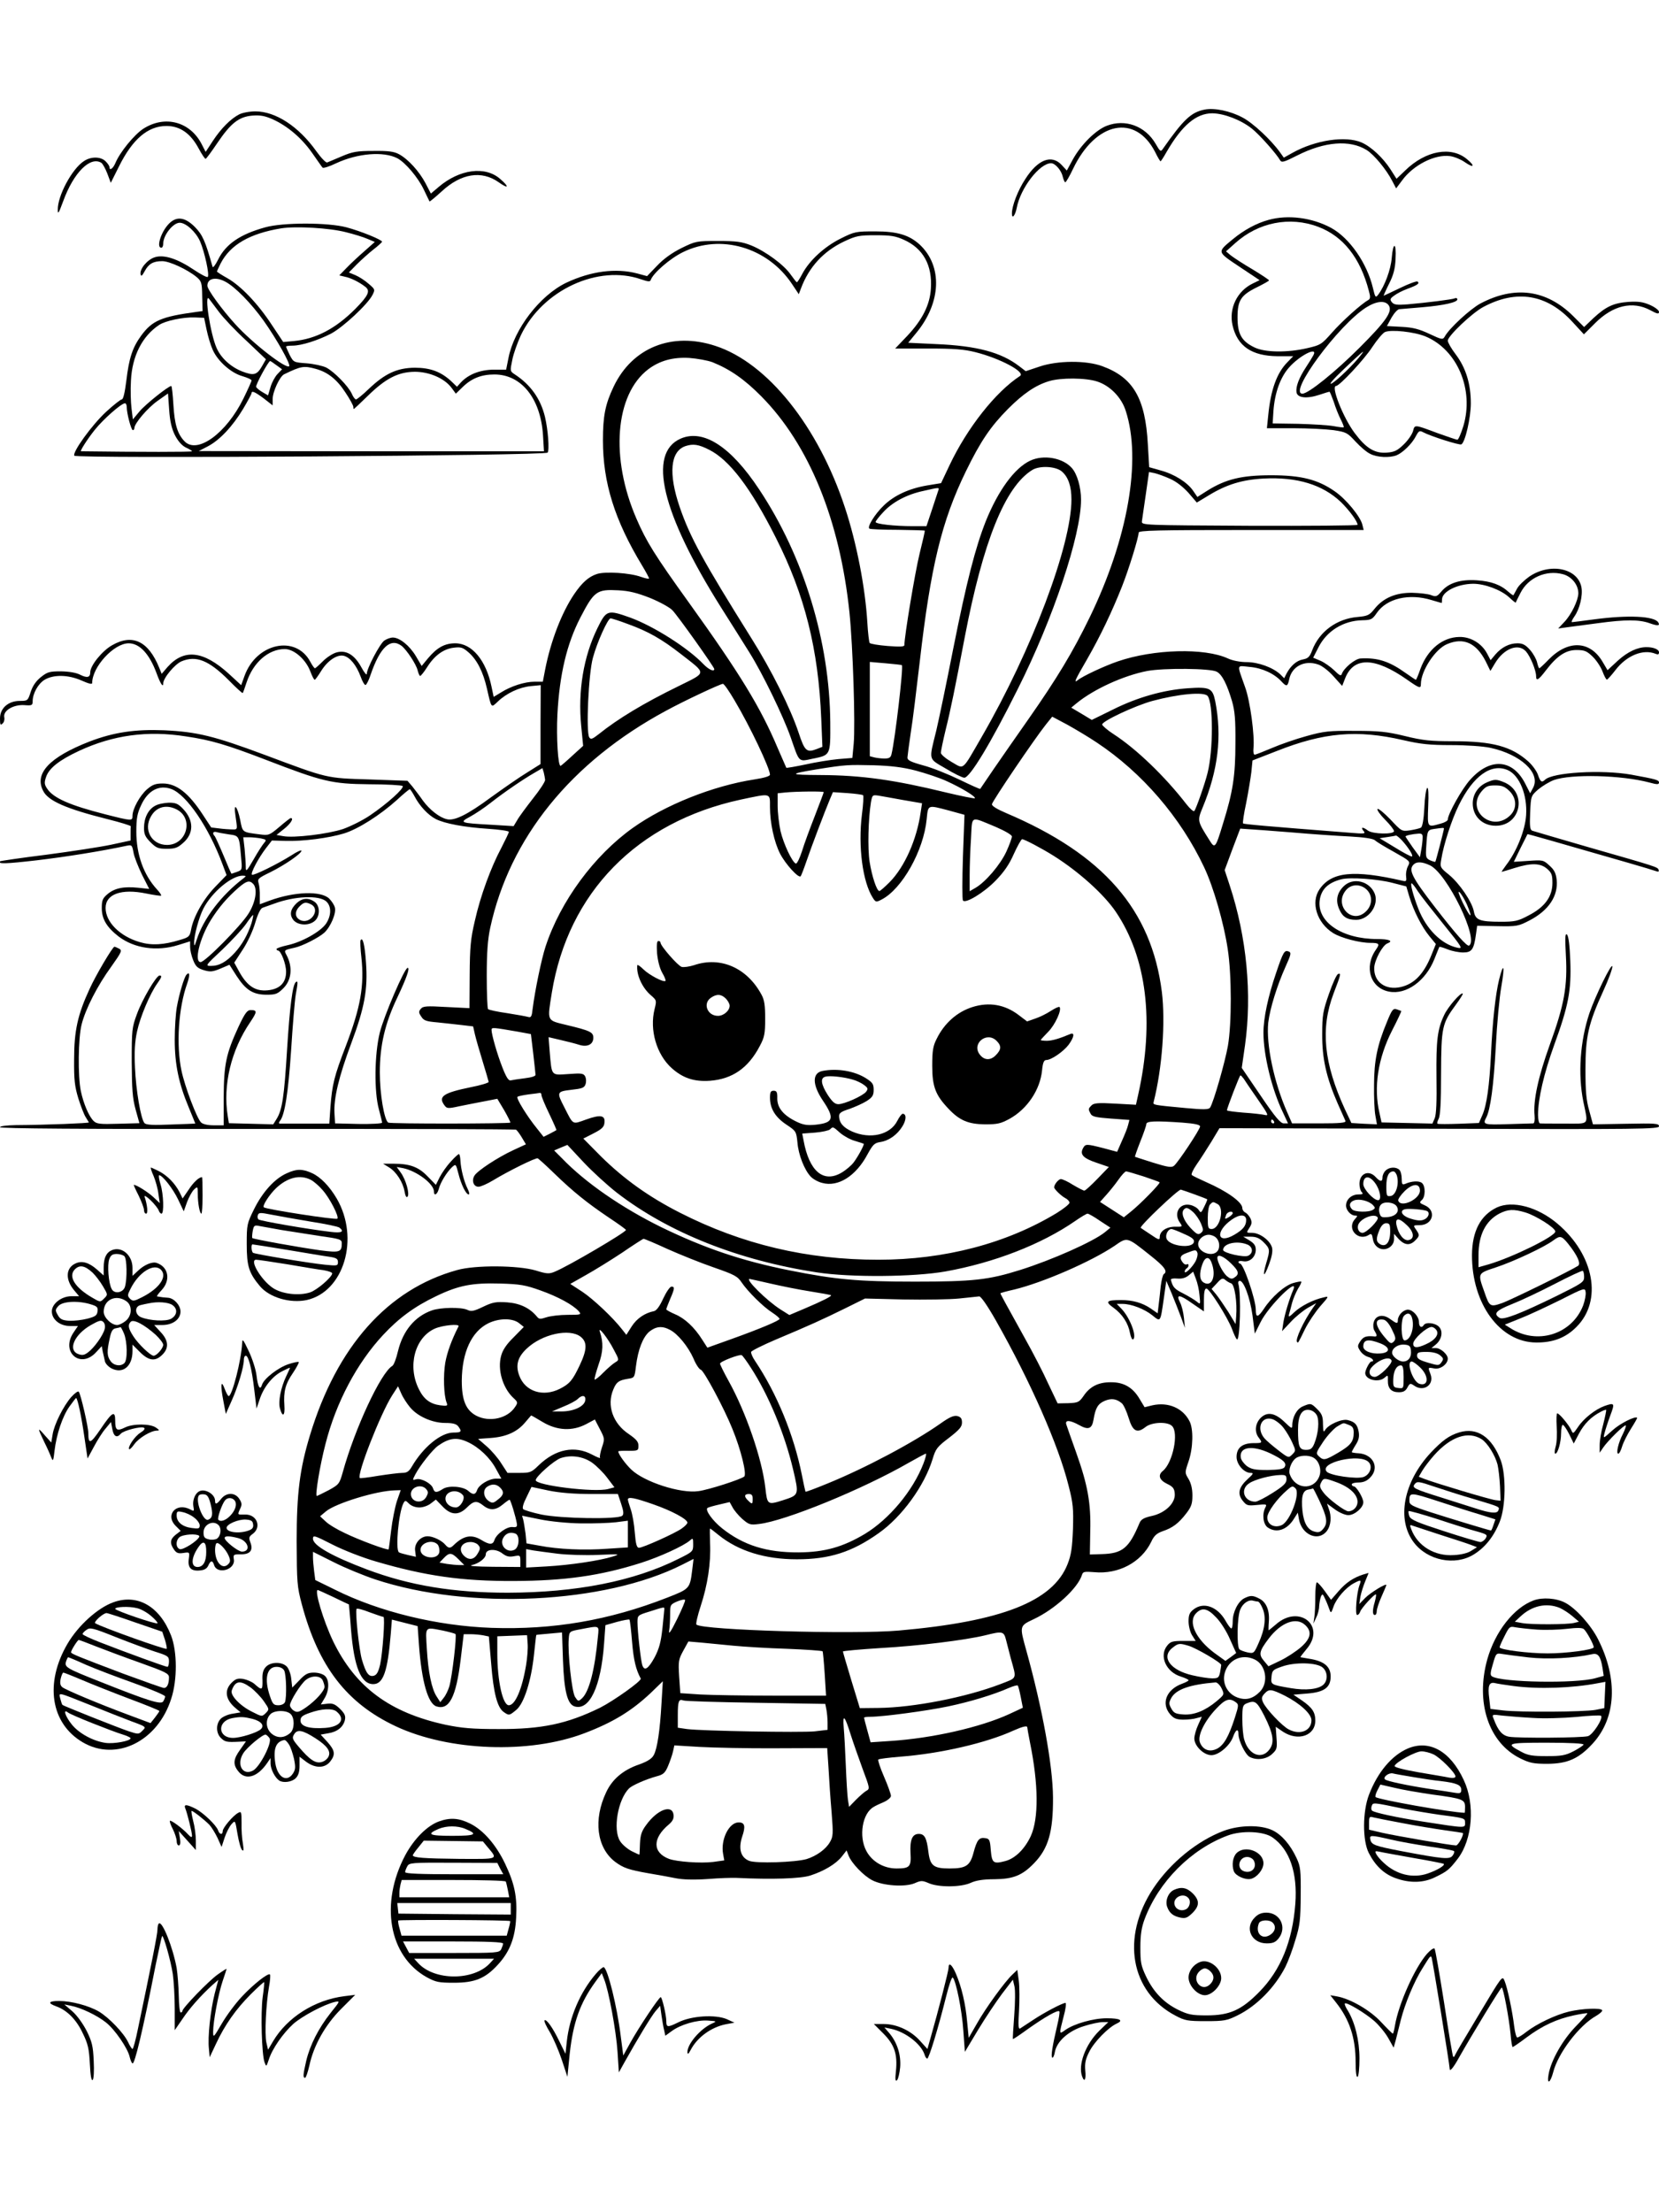 <?xml version="1.0" standalone="no"?>
<!DOCTYPE svg PUBLIC "-//W3C//DTD SVG 20010904//EN"
 "http://www.w3.org/TR/2001/REC-SVG-20010904/DTD/svg10.dtd">
<svg version="1.0" xmlns="http://www.w3.org/2000/svg"
 width="864pt" height="1152pt" viewBox="0 0 864 1152"
 preserveAspectRatio="xMidYMid meet">

<g transform="translate(0,1152) scale(0.1,-0.1)"
fill="#000000" stroke="none">
<path d="M6272 10949 c-69 -14 -109 -52 -215 -203 -12 -18 -15 -16 -39 26 -54
92 -158 130 -254 93 -57 -22 -133 -97 -176 -174 l-32 -59 -27 29 c-52 56 -124
29 -189 -73 -39 -59 -70 -140 -70 -180 0 -31 17 -11 25 29 19 103 119 233 179
233 22 0 54 -38 61 -71 4 -16 10 -29 13 -28 4 0 22 31 40 69 118 247 325 289
428 88 13 -27 26 -48 28 -48 2 0 16 21 31 48 81 140 155 202 239 202 61 -1
148 -34 206 -80 39 -31 128 -131 147 -165 8 -13 21 -9 88 25 144 73 274 83
362 29 39 -24 104 -103 134 -162 l20 -38 30 40 c58 81 172 139 251 128 22 -3
56 -17 76 -31 47 -33 57 -22 12 15 -82 69 -215 45 -321 -58 l-46 -44 -32 50
c-39 60 -100 117 -150 139 -83 36 -240 13 -360 -54 l-45 -25 -20 28 c-46 64
-141 153 -195 181 -63 34 -148 52 -199 41z"/>
<path d="M1245 10924 c-44 -23 -93 -72 -136 -137 l-38 -58 -20 39 c-60 118
-191 154 -304 82 -47 -30 -123 -123 -146 -179 -13 -30 -31 -42 -31 -21 0 6 -9
19 -20 30 -25 25 -76 26 -113 1 -62 -40 -138 -182 -136 -254 0 -26 5 -17 28
45 54 149 141 236 199 200 7 -5 21 -30 31 -56 l18 -48 43 86 c70 141 150 210
247 210 70 0 125 -38 167 -116 17 -32 34 -57 37 -55 4 1 31 38 60 81 71 105
113 138 183 144 43 3 65 -1 108 -20 78 -36 150 -98 204 -175 26 -37 50 -72 54
-76 4 -4 36 6 71 23 112 52 246 63 318 26 42 -22 108 -100 138 -163 15 -32 29
-60 30 -62 1 -2 30 22 63 52 101 94 208 111 297 48 52 -37 57 -25 8 17 -78 69
-212 51 -321 -42 l-40 -34 -28 54 c-33 62 -90 125 -138 151 -26 14 -55 18
-133 17 -86 0 -109 -4 -165 -28 -36 -15 -70 -30 -76 -32 -6 -3 -32 24 -57 59
-92 129 -212 207 -317 207 -30 0 -68 -7 -85 -16z"/>
<path d="M6607 10375 c-63 -17 -129 -53 -187 -101 -82 -68 -83 -64 35 -143
l105 -70 -35 -17 c-82 -39 -126 -130 -106 -218 25 -109 100 -160 236 -161 l80
0 -31 -32 c-54 -55 -86 -142 -99 -275 l-7 -68 138 0 c77 0 171 -5 209 -10 66
-10 72 -13 115 -60 25 -27 59 -56 77 -64 36 -18 99 -21 136 -7 32 13 81 60
101 100 15 28 19 30 38 20 37 -20 190 -69 199 -63 20 12 49 139 49 214 0 101
-26 185 -79 255 -23 30 -41 62 -41 71 0 24 127 145 186 176 173 92 331 66 463
-78 l60 -65 58 58 c93 93 195 117 287 68 37 -20 46 -22 46 -9 0 8 -20 24 -47
36 -37 16 -60 19 -112 16 -78 -6 -117 -24 -183 -85 l-48 -46 -57 57 c-139 138
-305 160 -484 65 -53 -29 -162 -129 -185 -172 -10 -17 -15 -16 -79 14 -53 25
-86 34 -145 37 l-77 4 24 44 c14 24 32 44 41 44 10 1 63 5 119 10 116 10 183
26 183 41 0 6 -7 9 -15 5 -16 -6 -143 -22 -246 -31 -54 -4 -69 -2 -80 11 -11
14 -10 19 11 34 14 11 45 27 70 36 52 19 66 29 52 38 -5 3 -46 -12 -91 -34
-46 -22 -84 -40 -85 -40 -1 0 11 28 28 62 23 45 32 79 34 130 5 87 -13 91 -20
4 -5 -61 -37 -146 -70 -190 -14 -18 -16 -16 -28 35 -31 129 -121 259 -217 312
-100 54 -225 70 -326 42z m258 -36 c130 -49 219 -161 264 -334 9 -32 8 -41 -4
-48 -36 -20 -136 -110 -188 -169 -54 -61 -59 -65 -129 -81 -103 -24 -220 -23
-275 4 -67 32 -88 70 -88 156 0 89 17 116 103 158 34 17 61 32 61 35 0 3 -39
29 -87 58 -48 28 -98 61 -112 72 l-25 21 48 43 c120 108 284 141 432 85z m368
-410 c20 -32 -16 -83 -153 -220 -126 -126 -266 -239 -297 -239 -76 0 188 358
332 449 54 34 100 38 118 10z m191 -161 c166 -69 254 -278 197 -467 -12 -39
-26 -71 -31 -71 -5 0 -51 16 -102 34 -123 46 -120 46 -129 11 -5 -17 -26 -48
-48 -69 -33 -32 -48 -40 -88 -43 -63 -5 -108 22 -168 102 -60 80 -125 245 -97
245 18 0 147 138 189 203 25 38 55 73 66 78 33 14 153 1 211 -23z m-584 -98
c-6 -11 -23 -39 -39 -63 -36 -55 -53 -100 -49 -129 4 -30 52 -36 119 -14 26 9
50 16 53 16 2 0 12 -24 22 -52 9 -29 25 -70 36 -91 11 -22 18 -40 16 -42 -2
-2 -26 1 -53 6 -28 5 -110 10 -184 12 l-133 2 4 65 c7 95 36 175 81 226 56 64
153 112 127 64z m249 3 c-34 -46 -127 -136 -154 -150 -18 -9 8 22 65 76 96 91
113 105 89 74z"/>
<path d="M878 10353 c-40 -42 -65 -123 -38 -123 6 0 10 9 10 21 0 44 51 109
86 109 32 0 84 -47 106 -97 23 -53 50 -175 40 -185 -4 -4 -36 13 -72 37 -86
58 -157 81 -205 65 -39 -13 -78 -61 -73 -88 3 -13 8 -9 21 15 21 39 44 53 92
53 38 0 130 -43 178 -82 26 -22 29 -29 30 -101 l2 -77 -30 -4 c-185 -25 -232
-45 -290 -124 -45 -62 -63 -116 -77 -234 -8 -63 -16 -98 -24 -98 -6 0 -44 -30
-83 -66 -73 -68 -175 -209 -164 -227 10 -16 2454 0 2465 16 10 14 2 120 -14
187 -23 94 -75 167 -158 221 -24 16 -24 17 -12 75 6 32 27 90 45 129 113 235
403 369 627 290 35 -12 46 -13 49 -3 12 35 100 112 168 145 195 96 439 26 567
-165 l36 -54 11 29 c42 113 118 195 226 246 62 29 77 32 163 32 79 0 104 -4
148 -24 100 -45 148 -132 140 -254 -5 -84 -44 -162 -123 -246 l-63 -66 172 0
c134 0 187 -4 246 -19 128 -32 263 -104 232 -124 -127 -83 -275 -270 -368
-467 l-43 -91 -73 -12 c-94 -16 -172 -52 -226 -105 -45 -43 -88 -112 -74 -120
4 -3 70 -6 147 -6 76 -1 140 -3 141 -4 2 -1 -11 -56 -27 -121 -24 -98 -79
-430 -79 -475 0 -9 -21 -10 -87 -5 -49 4 -91 11 -94 16 -3 5 -9 53 -12 107
-11 183 -56 414 -116 596 -139 424 -404 756 -676 844 -226 74 -432 -9 -529
-212 -44 -92 -56 -154 -56 -280 0 -220 61 -416 204 -652 20 -33 36 -63 36 -67
0 -4 -19 0 -42 8 -58 21 -186 29 -229 15 -43 -14 -77 -44 -118 -104 -66 -97
-123 -246 -152 -394 l-12 -63 -43 0 c-51 0 -123 -23 -175 -56 l-38 -23 -11 52
c-28 138 -102 227 -189 227 -55 0 -95 -22 -142 -78 l-33 -40 -30 51 c-33 55
-85 97 -120 97 -12 0 -32 -7 -45 -16 -23 -17 -91 -145 -91 -174 0 -8 -13 7
-28 35 -36 66 -80 92 -131 77 -20 -6 -52 -27 -71 -47 -19 -19 -37 -35 -40 -35
-3 0 -14 15 -24 34 -76 142 -282 97 -343 -75 l-17 -47 -64 59 c-133 121 -234
132 -320 35 l-30 -35 -13 32 c-56 138 -139 178 -245 117 -52 -29 -114 -106
-114 -141 0 -27 -16 -31 -52 -13 -21 11 -57 17 -100 18 -60 0 -71 -3 -105 -30
-26 -21 -43 -46 -53 -77 -15 -46 -16 -47 -57 -47 -60 0 -103 -38 -103 -91 0
-33 2 -38 13 -27 8 6 12 22 9 34 -6 34 49 66 105 62 39 -3 43 -1 43 20 0 40
28 91 62 112 47 28 123 27 193 -4 36 -16 55 -21 55 -13 0 84 113 207 190 207
57 0 108 -55 145 -155 20 -55 35 -78 35 -54 0 28 60 100 95 115 76 32 142 6
246 -98 38 -39 71 -69 73 -67 2 2 11 27 20 55 34 104 114 174 199 174 48 0
109 -53 133 -116 9 -24 19 -44 23 -44 3 0 18 21 33 45 33 54 83 88 118 80 33
-8 66 -49 88 -108 9 -26 21 -46 26 -44 5 2 17 25 26 53 49 143 103 194 161
151 27 -21 77 -97 84 -128 4 -16 10 -29 13 -29 4 0 20 20 36 45 38 61 86 96
139 102 38 5 48 1 78 -25 43 -38 75 -100 95 -188 24 -105 21 -101 57 -67 45
43 111 74 171 80 l52 5 -1 -206 0 -205 -70 -44 c-38 -23 -123 -82 -188 -129
-123 -91 -191 -124 -230 -114 -39 9 -89 49 -124 96 -17 25 -43 58 -56 75 l-25
29 -198 7 c-228 7 -214 4 -548 129 -261 97 -349 119 -521 127 -152 6 -262 -10
-390 -59 -207 -81 -288 -166 -240 -257 26 -52 121 -93 332 -146 68 -17 124
-34 124 -38 -1 -4 -1 -22 -1 -40 l0 -34 -102 -22 c-57 -12 -208 -35 -337 -52
-129 -16 -237 -32 -240 -34 -15 -15 26 -14 191 5 152 18 339 48 469 76 25 5
27 3 34 -34 3 -22 24 -74 44 -116 l38 -75 -57 6 c-76 8 -123 -2 -160 -33 -26
-22 -30 -33 -30 -73 0 -57 26 -100 88 -148 82 -62 199 -79 311 -44 l61 19 0
-29 c0 -16 7 -47 16 -69 13 -33 23 -42 55 -52 34 -10 46 -9 87 8 l47 20 37
-58 c48 -74 86 -98 157 -98 47 0 57 4 87 34 42 42 49 108 18 169 -16 30 -17
29 41 42 41 9 125 52 154 78 33 31 63 101 55 131 -3 13 -17 34 -30 47 -44 41
-181 36 -310 -11 l-51 -19 0 42 c1 23 -2 53 -6 67 -7 23 -3 27 61 58 76 38
162 97 162 112 0 5 -24 -5 -52 -24 -75 -47 -199 -108 -206 -101 -8 8 34 87 73
138 l31 40 70 -2 c91 -3 228 15 306 39 74 23 187 95 275 174 33 31 64 56 67
56 3 0 14 -17 25 -37 26 -50 70 -97 110 -118 47 -24 150 -43 273 -51 60 -4
108 -11 108 -16 0 -5 -18 -42 -39 -83 -54 -101 -109 -250 -138 -380 -22 -93
-26 -137 -27 -283 l-1 -172 -120 6 c-104 6 -122 5 -134 -10 -11 -13 -11 -20 3
-40 13 -21 26 -25 83 -30 37 -4 95 -10 128 -14 l59 -7 9 -40 c5 -22 23 -85 40
-140 17 -55 31 -104 32 -109 0 -5 -43 -18 -95 -28 -141 -29 -169 -48 -136 -93
13 -18 18 -19 77 -6 35 7 94 19 132 26 l67 13 36 -60 c19 -33 33 -62 32 -64
-7 -6 -625 -7 -636 0 -21 13 -44 149 -44 261 0 141 27 256 91 390 49 104 67
155 54 155 -16 0 -124 -252 -145 -337 -28 -113 -30 -307 -5 -399 9 -34 17 -66
17 -70 0 -5 -55 -8 -122 -7 l-123 3 -3 51 c-5 79 23 194 88 368 69 185 86 279
76 419 -6 90 -17 135 -28 116 -3 -5 -1 -45 4 -89 16 -148 -4 -260 -81 -462
-61 -158 -71 -201 -80 -316 l-6 -88 -125 0 c-69 0 -129 0 -134 0 -5 1 -4 7 2
14 25 30 43 146 58 367 8 129 19 259 24 289 12 67 12 74 1 67 -17 -11 -32
-127 -46 -352 -15 -244 -25 -313 -54 -360 l-18 -29 -115 3 -116 3 -6 37 c-26
161 17 342 117 489 37 55 37 63 2 63 -18 0 -30 -17 -63 -87 -65 -141 -76 -196
-77 -365 l0 -148 -52 0 c-32 0 -57 6 -66 15 -22 21 -85 188 -102 270 -28 134
-16 326 30 454 15 43 13 64 -4 45 -12 -13 -38 -100 -50 -168 -6 -33 -11 -109
-11 -170 0 -129 21 -229 73 -353 19 -46 34 -83 34 -84 -1 0 -59 -3 -128 -5
-95 -4 -129 -2 -137 8 -19 23 -44 171 -49 288 -4 83 -1 136 11 190 16 74 67
196 106 250 22 31 25 40 11 40 -17 0 -91 -126 -118 -201 -26 -70 -27 -83 -27
-249 1 -143 4 -188 20 -247 l20 -72 -110 -3 c-96 -3 -113 -1 -129 15 -24 24
-52 89 -66 155 -16 77 -14 276 4 347 20 80 82 202 155 302 54 76 57 84 40 93
-10 5 -21 10 -24 10 -9 0 -96 -146 -130 -221 -61 -132 -80 -217 -80 -364 -1
-109 3 -142 22 -205 13 -41 30 -85 38 -97 8 -13 15 -25 17 -28 2 -4 -215 -13
-380 -14 -50 -1 -83 -5 -83 -11 0 -7 422 -10 1339 -9 736 1 1343 -1 1349 -4 5
-4 19 -22 30 -41 l21 -35 -65 -30 c-82 -38 -187 -107 -203 -133 -16 -26 -5
-58 21 -58 11 0 46 15 77 34 79 48 221 118 231 114 5 -2 44 -37 87 -79 97 -94
169 -152 283 -229 50 -33 90 -62 90 -65 0 -12 -301 -189 -370 -217 -30 -13
-42 -12 -100 6 -91 27 -316 29 -410 2 -361 -100 -626 -398 -766 -861 -53 -175
-69 -301 -69 -550 1 -217 2 -236 27 -330 87 -325 234 -515 490 -635 276 -129
694 -145 981 -36 150 57 246 116 346 210 l63 61 -7 -115 c-8 -143 -22 -235
-40 -269 -10 -19 -31 -33 -78 -50 -82 -28 -139 -77 -170 -144 -68 -143 -49
-289 46 -362 43 -32 71 -42 174 -60 49 -8 113 -20 143 -26 36 -7 93 -9 165 -4
61 5 128 7 150 6 186 -9 334 -4 384 12 72 23 134 60 165 99 l25 32 10 -26 c15
-40 79 -107 125 -130 55 -28 168 -36 219 -15 34 15 40 15 75 0 52 -22 166 -21
217 2 28 13 66 19 125 19 97 1 144 20 205 83 75 77 100 164 99 343 -1 166 -56
467 -139 765 -36 129 -36 128 38 163 111 52 230 161 252 231 5 17 13 18 64 14
126 -12 244 51 296 157 15 33 29 45 59 56 52 17 84 41 124 93 27 35 32 51 32
94 0 34 -7 63 -20 85 -20 33 -20 33 0 92 24 70 26 169 5 209 -35 69 -111 101
-193 83 l-41 -10 -26 43 c-35 60 -83 88 -151 87 -65 0 -109 -23 -142 -73 -22
-31 -28 -34 -79 -36 l-55 -1 -49 103 c-26 58 -81 164 -122 237 -99 178 -127
230 -127 233 0 2 33 11 73 20 151 37 399 145 521 227 68 47 63 49 186 -49 75
-59 93 -84 71 -98 -5 -3 -12 -31 -16 -63 -3 -31 -8 -76 -11 -99 l-5 -42 -36
25 c-44 30 -94 44 -155 44 -76 0 -84 -8 -39 -40 46 -33 77 -81 86 -132 4 -21
11 -35 16 -33 21 14 -15 111 -59 158 l-26 27 31 0 c44 0 113 -26 155 -60 43
-35 41 -37 59 88 l13 92 29 -68 c15 -37 37 -92 48 -122 l20 -55 -5 52 c-3 29
-12 66 -21 82 -22 43 -2 41 68 -9 l57 -39 0 59 c0 42 4 60 13 60 15 0 109
-148 133 -210 9 -25 20 -49 25 -54 17 -19 24 237 8 290 -2 7 1 13 6 14 21 5
55 -86 68 -180 l12 -95 30 60 c42 85 202 242 170 168 -21 -49 -44 -127 -51
-168 l-7 -47 46 49 c25 27 65 59 89 73 l43 24 -17 -24 c-49 -70 -94 -167 -83
-178 6 -6 3 -12 42 68 18 36 54 89 79 118 46 52 46 53 18 46 -55 -12 -119 -45
-153 -77 -26 -25 -32 -28 -28 -12 3 11 11 38 16 60 6 22 20 55 31 74 12 18 19
35 17 37 -2 2 -20 -1 -41 -7 -44 -12 -113 -72 -154 -135 -31 -46 -42 -47 -42
-4 0 52 -64 240 -82 240 -4 0 -8 4 -8 9 0 4 11 6 25 3 34 -6 65 23 65 60 0 21
-8 33 -32 48 l-33 20 38 0 c29 0 46 -7 68 -29 34 -34 34 -40 13 -110 -21 -72
-11 -76 15 -5 14 37 20 67 16 86 -9 37 -63 78 -104 78 -31 0 -31 0 -15 25 14
21 15 31 6 51 -7 13 -19 27 -27 30 -8 4 -15 14 -15 23 0 31 -80 88 -190 136
-36 16 -69 32 -73 36 -5 4 7 29 25 55 19 27 53 80 77 119 l42 70 1144 -3
c1051 -3 1145 -2 1145 13 0 15 -19 16 -172 13 l-172 -3 -19 70 c-16 55 -20
102 -20 215 0 173 15 239 93 410 28 61 49 119 47 128 -4 19 -88 -153 -119
-243 -49 -146 -61 -318 -32 -462 26 -126 36 -114 -98 -114 -65 0 -122 0 -128
1 -5 0 -10 20 -10 44 0 85 31 217 84 364 74 203 90 284 84 439 -3 78 -9 128
-17 136 -10 9 -11 -14 -6 -108 9 -160 -8 -257 -84 -466 -60 -167 -87 -290 -79
-369 2 -23 -1 -40 -7 -40 -5 0 -65 -2 -132 -4 -126 -4 -132 -2 -113 34 22 41
39 166 50 370 6 118 19 259 29 313 19 109 12 131 -12 35 -18 -74 -34 -214 -42
-388 -8 -162 -22 -265 -45 -317 l-18 -41 -104 -4 c-56 -2 -106 -2 -111 0 -4 2
-1 13 5 25 9 16 13 84 13 237 1 242 5 260 77 358 22 30 38 55 36 58 -9 9 -78
-70 -97 -112 -35 -74 -42 -131 -40 -324 2 -126 -1 -194 -9 -213 l-12 -28 -132
3 -133 3 -11 50 c-31 132 -8 284 66 429 28 54 49 100 48 101 -2 1 -12 5 -24 9
-19 6 -25 -2 -51 -66 -50 -120 -67 -201 -67 -328 -1 -63 2 -135 7 -160 l8 -45
-67 3 -66 4 -34 72 c-110 240 -128 419 -59 602 39 102 40 107 24 102 -8 -2
-29 -49 -48 -104 -31 -89 -35 -110 -35 -209 -1 -126 21 -225 80 -360 20 -44
38 -86 41 -92 4 -10 -27 -13 -136 -13 l-142 0 -25 57 c-69 155 -111 356 -99
468 9 74 46 193 90 291 28 62 31 73 17 79 -23 9 -29 -2 -66 -111 -42 -123 -66
-235 -66 -312 0 -117 44 -296 101 -414 l27 -58 -22 0 c-17 0 -44 31 -121 145
l-98 144 17 118 c37 267 9 563 -80 833 l-26 79 40 108 41 108 43 -3 c24 -1
126 -9 228 -17 102 -9 237 -18 300 -21 74 -4 121 -11 131 -20 8 -8 53 -35 100
-61 83 -47 85 -48 72 -73 -8 -14 -12 -38 -10 -53 3 -25 1 -28 -17 -24 -256 59
-372 47 -434 -44 -47 -68 -14 -175 71 -228 42 -26 138 -51 194 -51 46 0 50 -5
29 -35 -64 -91 -29 -201 69 -219 89 -17 190 56 235 169 13 33 25 62 26 64 2 2
21 -4 44 -13 22 -9 58 -16 80 -16 45 0 56 15 67 96 l6 43 106 -2 c101 -2 109
0 167 30 100 52 150 128 141 212 -4 35 -13 52 -38 74 -31 29 -35 29 -109 24
l-76 -5 35 72 c20 39 36 72 36 72 0 2 133 -36 528 -150 70 -20 135 -40 143
-43 11 -4 15 -2 12 7 -5 15 -5 15 -368 119 -151 44 -282 82 -290 85 -12 5 -14
23 -11 94 4 87 4 87 42 121 22 18 58 40 82 49 90 32 351 26 497 -13 40 -11 50
-11 50 0 0 13 -14 17 -145 41 -153 27 -411 12 -449 -27 -17 -16 -24 -10 -36
25 -6 19 -29 51 -50 70 -88 79 -186 106 -393 106 -116 0 -157 4 -250 27 -95
23 -135 27 -262 27 -134 1 -160 -2 -250 -27 -55 -15 -136 -43 -180 -62 -45
-19 -85 -35 -91 -35 -5 0 -8 15 -6 33 7 65 -17 247 -44 320 -43 122 -46 111
24 104 64 -5 129 -35 166 -76 26 -28 32 -27 40 11 13 67 79 102 150 78 20 -6
55 -33 80 -61 l46 -51 16 41 c45 112 155 109 323 -9 64 -45 71 -47 71 -22 0
68 75 183 137 208 85 36 151 6 200 -89 l25 -51 24 40 c46 77 121 106 161 62
23 -26 53 -99 53 -129 0 -28 12 -21 51 30 58 76 104 106 159 106 42 0 54 -5
84 -34 20 -19 43 -54 52 -78 9 -24 19 -43 23 -42 3 0 23 22 43 48 59 78 146
113 211 86 12 -5 17 -3 17 8 0 15 -28 27 -65 27 -47 0 -98 -24 -149 -70 l-54
-50 -26 44 c-65 110 -179 115 -280 12 -24 -25 -47 -46 -49 -46 -3 0 -8 14 -12
31 -4 17 -20 46 -37 65 -23 26 -38 34 -65 34 -43 0 -83 -21 -115 -58 l-25 -30
-19 36 c-28 52 -85 86 -143 85 -88 -1 -165 -64 -203 -165 -11 -32 -22 -58 -24
-58 -2 0 -26 16 -53 35 -85 61 -146 81 -235 76 -28 -1 -88 -50 -98 -81 -4 -12
-13 -7 -39 19 -19 18 -51 41 -72 50 l-38 16 27 53 c43 86 130 140 229 142 46
1 52 4 76 39 52 75 168 102 285 66 27 -8 50 -15 52 -15 1 0 2 8 2 18 0 41 79
81 162 82 60 0 144 -31 187 -70 18 -17 34 -30 35 -28 0 2 12 25 25 51 40 79
134 120 220 97 46 -12 81 -55 81 -100 -1 -37 -36 -110 -73 -149 l-32 -34 50 7
c28 4 99 13 159 21 140 19 212 19 266 0 44 -16 57 -14 46 4 -21 33 -157 39
-331 16 -60 -8 -114 -15 -118 -15 -5 0 1 13 12 29 28 39 45 110 37 153 -19
100 -164 129 -272 55 -25 -18 -54 -45 -63 -62 -9 -16 -17 -32 -19 -34 -1 -3
-12 5 -25 16 -41 38 -91 56 -165 61 -86 6 -149 -14 -186 -59 -22 -26 -28 -28
-53 -18 -15 6 -60 11 -98 12 -85 1 -150 -26 -196 -83 -27 -34 -36 -38 -89 -43
-108 -9 -199 -76 -236 -173 -13 -35 -22 -43 -48 -48 -34 -6 -64 -33 -86 -74
l-12 -24 -21 21 c-38 35 -114 63 -175 63 -33 0 -74 8 -97 19 -121 56 -386 49
-573 -15 -70 -24 -184 -77 -209 -98 -23 -18 -14 1 48 108 69 120 130 248 182
379 36 91 87 256 87 281 0 12 93 14 586 14 l586 0 -7 28 c-10 42 -85 133 -143
173 -89 62 -175 84 -332 84 -153 0 -236 -20 -332 -80 l-52 -33 -22 32 c-30 44
-98 87 -169 106 l-60 17 -7 119 c-13 240 -76 348 -237 407 -84 31 -233 30
-327 -2 l-72 -24 -34 26 c-94 72 -219 106 -431 115 l-147 7 41 50 c132 159
139 350 18 462 -54 49 -116 68 -230 68 -101 0 -108 -1 -180 -37 -85 -42 -163
-114 -200 -183 -13 -25 -26 -45 -29 -45 -3 1 -17 19 -32 40 -35 51 -132 122
-206 152 -48 19 -76 23 -173 23 -113 0 -116 -1 -190 -37 -50 -25 -93 -56 -127
-92 l-52 -54 -52 14 c-111 29 -240 12 -368 -48 -138 -66 -273 -242 -302 -393
l-12 -60 -65 0 c-71 -1 -131 -24 -171 -67 l-20 -22 -27 26 c-55 52 -111 73
-193 73 -92 -1 -155 -30 -240 -111 -31 -30 -61 -54 -66 -54 -5 0 -15 13 -22
30 -18 39 -91 114 -133 136 -19 9 -64 19 -102 22 -67 5 -68 5 -88 43 -10 21
-19 41 -19 44 0 3 15 5 33 5 47 0 132 27 202 63 63 34 190 152 215 201 14 28
14 29 -20 58 -19 17 -50 37 -69 45 l-34 14 41 42 c23 23 62 58 86 77 25 19 45
38 46 41 0 10 -110 55 -185 75 -97 26 -332 26 -424 0 -130 -36 -205 -87 -245
-168 -14 -28 -27 -45 -29 -37 -38 135 -52 166 -92 207 -53 53 -97 57 -137 15z
m923 -42 c41 -10 93 -26 113 -35 l38 -16 -53 -47 c-30 -26 -72 -65 -93 -87
l-39 -40 29 -7 c31 -6 77 -29 107 -53 27 -21 15 -46 -53 -115 -103 -103 -205
-156 -319 -167 l-56 -5 -60 90 c-72 110 -161 203 -232 243 -29 16 -53 32 -53
34 0 3 9 21 19 42 50 97 151 156 316 183 77 12 251 2 336 -20z m-629 -257 c51
-26 136 -113 201 -204 68 -96 142 -228 133 -237 -16 -16 -190 119 -280 218
-71 78 -146 181 -146 201 0 38 42 48 92 22z m-32 -158 c24 -32 89 -101 145
-152 l100 -95 -21 -37 c-26 -45 -43 -49 -101 -27 -60 23 -112 70 -135 123 -32
71 -65 286 -40 257 4 -6 28 -36 52 -69z m-64 -93 c7 -34 21 -81 32 -105 26
-59 96 -121 155 -137 26 -8 47 -17 47 -22 0 -5 -19 -47 -42 -94 -89 -182 -242
-293 -308 -222 -36 38 -51 88 -57 190 -3 53 -8 97 -11 97 -15 0 -135 -96 -165
-132 l-35 -42 -7 57 c-4 32 -6 97 -3 145 6 128 59 232 147 290 33 22 125 41
185 39 l49 -2 13 -62z m2634 -169 c92 -37 167 -89 255 -178 249 -252 409 -645
459 -1126 18 -177 31 -581 22 -683 l-7 -74 -74 -6 c-41 -4 -117 -16 -170 -28
-53 -11 -98 -19 -100 -17 -1 2 -21 48 -45 103 -89 211 -195 385 -463 758 -177
246 -221 317 -272 435 -138 317 -112 647 61 779 60 45 129 64 214 59 41 -3 95
-13 120 -22z m-2270 -16 l29 -21 -23 -24 c-13 -13 -30 -44 -37 -68 l-13 -44
-29 17 c-16 9 -31 22 -33 27 -4 10 64 135 73 135 2 0 17 -10 33 -22z m205 -19
c62 -17 110 -55 154 -123 23 -34 41 -68 41 -74 0 -7 1 -12 3 -12 1 0 34 31 73
69 93 91 158 124 244 125 76 0 155 -34 192 -84 l22 -30 35 34 c47 46 98 66
166 66 141 0 241 -126 253 -317 l5 -83 -899 0 -899 1 48 25 c61 32 129 104
184 196 23 39 43 76 43 80 0 15 17 8 64 -27 l46 -36 0 33 c0 38 37 118 60 129
89 43 102 45 165 28z m4070 -66 c67 -22 126 -83 148 -153 83 -256 11 -665
-188 -1075 -88 -181 -170 -317 -319 -530 -62 -88 -143 -205 -181 -260 -37 -55
-69 -101 -70 -103 -2 -2 -50 20 -108 48 -58 28 -142 62 -188 74 -68 19 -84 27
-83 42 1 11 8 67 17 127 10 59 30 226 47 371 57 496 114 732 240 991 77 158
129 234 220 326 79 79 143 123 213 144 61 19 193 18 252 -2z m-4804 -279 c16
-31 35 -53 56 -64 18 -8 33 -17 33 -20 0 -4 -268 -4 -578 0 -7 0 32 62 72 112
44 55 138 138 157 138 5 0 9 -9 9 -19 0 -33 23 -121 32 -121 4 0 8 5 8 11 0
24 68 104 120 141 l55 39 6 -84 c4 -61 13 -99 30 -133z m5184 -228 c32 -14 68
-43 95 -73 l43 -50 63 38 c92 56 173 81 285 87 175 9 307 -32 402 -122 44 -43
87 -101 87 -119 0 -4 -253 -6 -562 -5 -556 3 -563 3 -561 23 2 11 10 73 20
138 l17 119 30 -6 c16 -4 53 -17 81 -30z m-1209 -62 c-3 -9 -18 -54 -33 -100
l-28 -84 -71 0 c-96 0 -194 11 -194 22 0 4 18 28 40 51 47 52 124 93 211 111
83 19 82 19 75 0z m-1500 -558 c51 -21 102 -49 116 -64 29 -30 218 -296 218
-306 0 -16 -29 -3 -56 25 -81 85 -259 198 -382 243 -118 42 -124 40 -171 -56
-72 -147 -102 -327 -84 -509 l10 -103 -55 -50 c-30 -28 -58 -52 -62 -54 -14
-5 -23 148 -17 268 11 208 49 367 119 503 72 139 86 149 198 143 57 -3 97 -13
166 -40z m-115 -136 c105 -38 175 -78 274 -155 137 -107 138 -94 -11 -168
-180 -88 -315 -169 -417 -251 -32 -25 -40 -28 -48 -16 -18 26 -4 334 19 415
21 79 78 205 92 205 5 0 46 -13 91 -30z m1426 -214 c9 -8 -36 -391 -54 -463
-4 -18 -12 -23 -37 -23 -17 0 -41 3 -53 6 l-23 6 0 246 0 245 82 -7 c45 -4 84
-8 85 -10z m1640 -34 c28 -15 53 -65 79 -152 15 -52 19 -96 18 -220 0 -169
-13 -254 -65 -420 -39 -129 -42 -131 -71 -84 -62 98 -63 100 -35 168 81 195
102 371 66 554 -14 69 -28 76 -143 68 -127 -9 -262 -47 -390 -111 l-110 -54
-53 32 -54 32 28 23 c89 73 244 144 368 168 87 16 330 14 362 -4z m-2511 -150
c81 -136 184 -354 184 -386 0 -8 -30 -17 -82 -25 -214 -33 -463 -132 -632
-252 -202 -144 -378 -383 -455 -619 -21 -64 -55 -228 -67 -323 -4 -39 -8 -47
-22 -43 -10 3 -59 12 -110 20 -51 7 -96 17 -100 21 -4 3 -7 82 -7 173 0 122 5
189 18 250 101 468 421 864 914 1130 97 53 283 140 298 141 6 0 33 -39 61 -87z
m2463 24 c30 -36 30 -283 0 -401 -13 -54 -60 -188 -69 -198 -4 -5 -22 11 -41
35 -112 145 -261 288 -378 364 -33 21 -60 45 -61 51 0 18 171 98 262 123 134
36 268 49 287 26z m-578 -242 c237 -157 438 -391 560 -650 49 -103 103 -292
123 -426 21 -136 21 -387 1 -504 -15 -85 -75 -295 -93 -322 -7 -10 -32 -11
-128 -2 -171 16 -169 16 -166 31 45 177 62 417 43 573 -54 429 -305 717 -811
932 -47 20 -75 37 -74 46 1 15 222 341 281 415 l33 41 79 -42 c43 -24 112 -65
152 -92z m-4741 31 c129 -19 210 -43 413 -121 298 -115 344 -126 539 -128 91
0 170 -5 175 -9 10 -11 -81 -93 -170 -153 -38 -26 -101 -57 -140 -71 -78 -26
-258 -48 -313 -37 l-34 6 40 32 c34 27 52 56 34 56 -3 0 -30 -21 -59 -46 -52
-44 -56 -45 -102 -39 -93 12 -89 9 -102 75 -15 73 -36 94 -25 25 10 -69 10
-70 -1 -74 -5 -1 -36 0 -67 3 l-58 7 -44 67 c-74 113 -137 162 -208 162 -38 0
-54 -6 -82 -30 -38 -33 -76 -103 -76 -138 0 -28 -2 -28 -140 7 -185 47 -273
85 -305 135 -14 21 -15 31 -5 60 15 45 67 87 172 136 177 82 355 107 558 75z
m6337 -19 c91 -21 138 -26 250 -26 80 0 166 -6 204 -14 158 -34 263 -131 224
-207 l-16 -30 -27 53 c-66 126 -182 133 -285 18 -43 -47 -117 -180 -117 -208
0 -6 -17 -16 -37 -21 -71 -20 -69 -22 -65 90 3 65 1 99 -5 96 -6 -4 -13 -50
-15 -103 -3 -61 -10 -99 -18 -104 -7 -4 -32 -10 -57 -14 -43 -6 -44 -5 -102
57 -33 34 -63 59 -67 54 -4 -4 13 -29 39 -55 26 -26 47 -53 47 -60 0 -18 -111
-16 -136 3 -26 20 -40 19 -23 -2 13 -15 7 -16 -76 -9 -439 34 -546 44 -551 48
-3 3 4 51 16 106 11 56 23 128 27 161 l6 61 126 49 c245 97 419 112 658 57z
m-2537 -159 c52 -14 125 -38 161 -55 77 -35 153 -81 146 -89 -3 -2 -70 11
-149 30 -271 66 -440 90 -655 91 -166 1 -168 5 -18 30 150 24 160 24 295 21
91 -3 151 -10 220 -28z m-1931 -48 c1 -9 -28 -53 -64 -98 -35 -45 -73 -96 -82
-113 l-18 -30 -115 7 c-164 9 -170 11 -112 42 26 14 74 46 107 72 70 55 171
124 229 157 l41 24 7 -23 c3 -12 6 -29 7 -38z m5015 50 c60 -28 101 -129 94
-234 -5 -78 -49 -189 -104 -260 -14 -19 -25 -35 -23 -35 2 0 33 9 67 20 87 27
134 26 169 -4 24 -21 28 -32 28 -74 0 -71 -40 -126 -124 -169 -56 -30 -72 -33
-146 -33 -108 0 -131 9 -139 53 -9 50 -75 147 -130 192 -46 37 -47 40 -40 79
12 78 55 209 91 282 75 154 170 222 257 183z m-6961 -98 c79 -30 195 -200 266
-392 l21 -56 -59 -61 c-61 -63 -114 -156 -126 -224 -7 -35 -11 -39 -59 -53
-85 -26 -147 -29 -208 -11 -103 30 -178 104 -178 178 0 72 82 102 212 75 40
-8 75 -13 77 -11 3 2 -7 17 -21 32 -70 76 -108 182 -108 301 0 70 5 96 25 138
35 77 94 108 158 84z m3397 -16 c0 -3 -21 -58 -46 -123 -25 -64 -56 -147 -67
-184 -12 -37 -26 -66 -32 -65 -19 6 -64 102 -80 169 -8 37 -15 96 -15 132 l0
65 38 4 c60 6 202 7 202 2z m205 -16 c3 -4 1 -49 -6 -100 -21 -168 4 -353 57
-435 15 -23 17 -23 46 -8 106 55 218 254 234 417 8 78 3 76 117 46 l80 -22 -8
-218 c-4 -120 -4 -223 0 -228 11 -19 108 39 170 103 43 44 71 84 95 139 19 42
39 77 43 77 12 0 103 -48 165 -87 133 -84 262 -201 323 -291 161 -238 202
-571 117 -951 l-12 -54 -108 6 c-88 5 -111 3 -123 -9 -18 -18 -18 -20 -5 -44
8 -15 27 -19 106 -25 l96 -7 -7 -27 c-3 -14 -18 -51 -32 -82 l-25 -57 -71 19
c-90 23 -94 23 -107 -1 -17 -32 2 -52 71 -75 l64 -22 -59 -61 c-33 -34 -63
-62 -69 -62 -5 0 -32 14 -59 30 -26 17 -55 30 -63 30 -12 0 -35 -28 -35 -43 0
-9 37 -45 58 -56 12 -6 22 -17 22 -24 0 -7 -30 -31 -67 -54 -261 -158 -583
-243 -929 -243 -371 0 -709 80 -1033 245 -163 83 -291 175 -410 292 l-93 94
53 27 c43 22 55 33 57 55 5 40 -21 44 -96 17 -73 -26 -65 -30 -112 62 -42 81
-41 84 36 93 54 6 67 10 73 28 5 13 4 30 -1 41 -9 17 -19 18 -88 13 -91 -6
-86 -12 -97 115 l-6 77 64 -15 c35 -8 78 -19 96 -25 42 -13 73 2 73 37 0 29
-16 37 -142 67 -102 25 -98 17 -74 168 85 521 444 888 983 1005 161 34 153 36
153 -38 0 -83 22 -184 53 -244 28 -54 96 -129 107 -117 3 4 17 40 30 78 24 71
96 261 123 325 l15 35 75 -5 c42 -3 78 -8 82 -11z m208 -25 l99 -17 -7 -46
c-20 -143 -84 -286 -162 -365 -25 -25 -49 -46 -53 -46 -14 0 -39 77 -51 152
-11 70 -7 224 7 311 7 37 8 38 38 34 17 -3 75 -13 129 -23z m485 -141 c48 -21
82 -41 82 -49 0 -8 -13 -44 -29 -79 -31 -67 -107 -157 -160 -188 l-31 -18 0
84 c0 46 3 132 7 191 7 123 -7 116 131 59z m2332 -8 c0 -8 -42 -170 -45 -173
-1 -1 -13 2 -27 8 -22 11 -24 16 -20 73 5 81 6 85 39 90 48 7 53 7 53 2z
m-6328 -30 c53 -7 54 -7 63 -112 7 -72 7 -73 -20 -83 -14 -5 -28 -10 -29 -10
-2 0 -20 42 -41 93 -21 50 -42 96 -46 102 -15 15 -10 27 9 22 9 -3 38 -8 64
-12z m6217 -17 c0 -13 -3 -41 -7 -63 l-7 -39 -38 52 c-20 29 -37 54 -37 56 0
5 35 13 68 15 17 1 22 -4 21 -21z m-107 -15 c36 -40 62 -83 50 -83 -6 0 -46
21 -89 48 l-78 47 40 6 c22 3 43 7 46 8 3 0 17 -11 31 -26z m-5943 11 c28 -6
30 -8 17 -23 -8 -9 -33 -47 -55 -86 -37 -64 -41 -67 -41 -39 0 17 -3 59 -6 93
l-7 61 30 0 c17 0 45 -3 62 -6z m6088 -140 c90 -43 257 -386 204 -418 -10 -7
-71 62 -177 199 -122 158 -140 195 -112 223 16 16 44 15 85 -4z m-6178 -67
c-116 -88 -210 -211 -245 -322 -10 -32 -13 -35 -13 -15 -1 36 25 133 48 178
44 86 148 173 206 172 18 -1 18 -2 4 -13z m5985 -25 l70 -18 16 -54 c22 -73
64 -156 105 -206 l33 -40 -23 -57 c-40 -100 -90 -151 -160 -167 -80 -18 -141
27 -138 101 2 40 43 116 68 126 34 13 10 23 -53 23 -183 0 -314 89 -299 202 8
57 43 91 112 109 45 12 190 2 269 -19z m-5936 -4 c25 -25 14 -96 -24 -156 -41
-65 -226 -252 -249 -252 -35 0 -6 122 52 217 41 66 85 118 146 171 41 35 56
39 75 20z m6066 -39 c15 -23 75 -99 133 -171 101 -125 103 -130 72 -123 -82
18 -161 97 -202 202 -27 69 -44 133 -35 133 3 0 18 -18 32 -41z m256 -70 c33
-78 19 -72 -21 8 -21 44 -28 66 -18 57 9 -8 27 -38 39 -65z m-5941 17 c28 -25
27 -74 -1 -116 -29 -42 -126 -96 -200 -112 -32 -7 -58 -16 -58 -20 0 -4 4 -8
8 -8 15 0 42 -70 42 -110 0 -58 -33 -91 -96 -97 -63 -6 -105 21 -146 93 l-28
51 43 66 c25 37 54 99 66 141 14 47 28 76 39 79 9 3 37 13 62 22 106 39 232
44 269 11z m-389 -113 c-20 -61 -48 -111 -87 -154 -44 -48 -81 -69 -124 -69
-31 0 -30 2 58 84 49 47 105 107 124 134 19 28 36 49 37 47 2 -2 -2 -21 -8
-42z m1390 -566 l65 -12 12 -100 c6 -55 12 -105 12 -112 1 -7 -22 -14 -56 -18
-32 -4 -65 -9 -73 -11 -11 -3 -23 15 -43 66 -28 71 -57 173 -57 197 0 14 7 13
140 -10z m3777 -244 c6 -10 39 -58 73 -107 55 -79 59 -88 37 -82 -13 3 -63 9
-111 12 -47 4 -86 9 -86 12 0 12 66 182 70 182 3 0 10 -8 17 -17z m-3657 -86
c0 -7 18 -51 40 -96 22 -46 39 -85 38 -86 -2 -1 -17 -10 -35 -19 l-32 -16 -34
43 c-50 61 -110 158 -102 165 3 4 30 9 58 13 29 3 55 7 60 8 4 0 7 -5 7 -12z
m3815 -137 c3 -5 1 -10 -4 -10 -6 0 -11 5 -11 10 0 6 2 10 4 10 3 0 8 -4 11
-10z m-477 -6 c65 -5 92 -11 92 -20 0 -15 -114 -187 -136 -205 -12 -10 -33 -7
-107 16 -51 16 -94 30 -96 31 -1 2 11 37 28 80 17 42 31 83 31 90 0 16 44 18
188 8z m-2944 -366 c268 -207 634 -352 1041 -414 176 -27 506 -24 669 5 252
45 500 141 676 263 30 21 59 38 64 38 5 0 34 -16 64 -37 l55 -36 -29 -24 c-61
-49 -275 -144 -440 -196 -165 -52 -246 -61 -549 -61 -297 0 -416 11 -655 59
-249 50 -440 115 -665 224 -207 102 -396 232 -519 360 l-40 40 35 15 34 14 84
-90 c47 -50 126 -122 175 -160z m2741 86 c44 -15 82 -28 84 -31 6 -5 -102
-115 -150 -153 l-36 -29 -62 40 -62 40 33 37 c18 20 47 56 63 79 17 24 34 43
40 43 5 0 46 -12 90 -26z m270 -95 c33 -12 61 -23 62 -24 2 -1 -5 -18 -15 -38
-16 -34 -18 -35 -29 -18 -7 11 -26 22 -43 26 -57 13 -90 -43 -55 -92 15 -21
14 -22 -25 -21 -45 0 -80 -23 -80 -54 0 -17 -6 -15 -47 13 -27 18 -50 33 -52
35 -9 7 196 202 209 199 8 -2 42 -14 75 -26z m116 -49 c38 -21 12 -130 -31
-130 -18 0 -20 7 -20 58 0 32 5 63 12 70 15 15 15 15 39 2z m-127 -42 c14 -13
32 -39 41 -60 13 -32 13 -37 -1 -49 -14 -11 -22 -7 -55 28 -36 39 -50 79 -32
96 11 11 21 8 47 -15z m206 -6 c0 -4 -9 -13 -20 -20 -22 -13 -23 -12 -14 12 6
16 34 23 34 8z m70 -35 c0 -30 -16 -50 -60 -76 -91 -54 -104 15 -15 78 41 29
75 28 75 -2z m-325 -72 c42 -18 56 -29 53 -42 -7 -38 -131 -22 -143 18 -7 20
9 49 26 49 5 0 34 -11 64 -25z m169 -21 c19 -18 21 -55 4 -72 -29 -29 -98 -1
-98 39 0 25 27 49 55 49 13 0 31 -7 39 -16z m-2858 -58 c65 -29 174 -73 241
-96 109 -38 124 -46 146 -79 32 -47 112 -127 160 -157 20 -13 37 -28 37 -32 0
-9 -105 -53 -256 -107 l-120 -43 -27 42 c-41 65 -91 111 -141 132 -25 11 -46
22 -46 26 0 3 9 27 20 53 24 55 25 65 7 65 -8 0 -27 -28 -43 -62 -19 -42 -36
-64 -49 -66 -46 -9 -89 -38 -115 -79 l-28 -44 -22 28 c-48 62 -149 157 -207
196 l-63 41 81 46 c45 25 129 77 188 116 58 40 109 72 112 73 3 1 60 -23 125
-53z m3018 24 c31 -11 35 -45 7 -59 -20 -11 -131 14 -131 30 0 33 70 50 124
29z m-258 -44 c3 -8 -1 -27 -9 -43 -17 -32 -57 -71 -57 -55 0 6 5 14 10 17 6
3 10 11 10 16 0 6 -4 8 -9 5 -5 -3 -13 0 -19 7 -21 25 -17 40 18 52 46 18 50
18 56 1z m176 -56 c41 -40 44 -56 15 -74 -12 -8 -21 -5 -38 9 -21 19 -49 73
-49 95 0 22 34 8 72 -30z m-102 4 c25 -66 3 -127 -39 -104 -24 12 -27 47 -9
97 14 39 35 43 48 7z m-63 -169 c5 -48 5 -49 -13 -34 -11 9 -42 28 -71 43 -46
23 -55 33 -65 71 -2 6 12 9 33 7 24 -2 43 3 59 16 l24 20 14 -37 c8 -20 17
-58 19 -86z m165 62 c18 -6 32 -99 26 -172 l-3 -40 -38 63 c-22 34 -50 75 -63
91 l-24 29 28 30 c22 25 30 28 42 18 8 -7 22 -16 32 -19z m-2400 -1 c56 -13
150 -32 208 -41 57 -9 106 -18 108 -20 5 -5 -45 -30 -139 -70 l-78 -33 -46 29
c-71 45 -186 159 -161 159 2 0 51 -11 108 -24z m-1197 -36 c90 -32 168 -74
199 -108 15 -18 13 -19 -58 -19 -40 0 -90 -6 -111 -13 -30 -10 -38 -10 -48 3
-37 45 -88 70 -155 75 -59 4 -76 1 -126 -23 -48 -23 -62 -26 -82 -16 -33 15
-140 13 -185 -3 -88 -31 -150 -105 -176 -211 -9 -39 -22 -74 -30 -78 -60 -36
-195 -326 -258 -554 -17 -60 -20 -64 -73 -93 -31 -16 -59 -30 -62 -30 -10 0
16 159 45 270 55 217 164 422 300 568 82 88 163 148 276 202 118 57 189 70
334 66 104 -3 132 -8 210 -36z m2373 -159 c179 -316 325 -648 377 -857 24 -93
26 -120 23 -227 -4 -97 -9 -134 -28 -182 -76 -194 -343 -299 -879 -346 -238
-21 -1022 2 -1054 31 -4 4 6 47 22 96 36 109 54 225 49 327 -1 42 -2 77 0 77
2 0 22 -15 45 -34 103 -83 241 -126 407 -126 170 0 288 38 426 136 121 85 238
246 281 386 16 54 24 64 86 111 54 42 67 57 67 79 0 21 -6 29 -24 34 -19 4
-40 -5 -88 -39 -139 -98 -391 -232 -590 -313 -61 -25 -111 -44 -113 -42 -1 2
-10 41 -19 88 -42 209 -130 423 -243 592 -14 20 -23 42 -21 48 2 6 60 35 128
64 176 74 240 103 360 162 l105 52 200 -5 c110 -2 241 0 290 5 50 5 97 10 105
11 9 0 42 -47 88 -128z m-2485 -11 l25 -20 -53 -54 c-37 -36 -57 -66 -65 -96
-20 -72 8 -167 63 -219 24 -22 25 -25 10 -47 -39 -61 -134 -82 -203 -46 -54
29 -75 81 -75 182 1 148 51 256 138 299 55 27 126 28 160 1z m-315 -17 c-36
-71 -59 -134 -69 -189 -11 -65 -8 -170 7 -208 7 -17 3 -19 -34 -14 -52 7 -85
32 -110 83 -61 120 -22 269 82 316 40 18 132 27 124 12z m1101 -18 c41 -21 95
-87 123 -150 12 -30 30 -56 38 -58 16 -4 122 -202 164 -307 45 -109 76 -237
62 -249 -18 -15 -185 -69 -238 -76 -93 -14 -284 48 -351 113 -32 31 -67 80
-67 94 0 2 24 4 53 3 50 0 52 1 52 27 0 20 -11 33 -50 60 -83 55 -116 149 -81
232 16 39 28 48 76 56 34 5 35 6 42 65 11 88 36 151 69 180 35 28 67 32 108
10z m-292 -104 c28 -52 28 -53 8 -65 -11 -6 -39 -30 -62 -53 -22 -23 -43 -39
-46 -37 -3 3 7 37 20 77 25 69 26 116 7 172 -11 34 43 -35 73 -94z m-173 68
c35 -28 34 -67 -5 -149 -37 -78 -52 -96 -103 -122 -87 -44 -180 -15 -211 67
-21 54 -10 97 38 142 80 76 223 107 281 62z m887 -162 c92 -142 175 -342 219
-527 32 -136 32 -135 -51 -162 -82 -26 -83 -25 -93 64 -17 150 -101 394 -191
556 -25 45 -45 86 -45 91 0 11 102 50 113 44 5 -3 27 -33 48 -66z m-1775 -206
c39 -47 116 -81 183 -81 39 0 57 -5 67 -17 21 -28 17 -33 -24 -33 -66 0 -158
-76 -217 -177 -15 -26 -26 -33 -50 -33 -16 0 -72 -7 -124 -15 -52 -9 -95 -14
-97 -12 -17 17 107 334 168 430 l31 48 17 -38 c9 -21 30 -53 46 -72z m912 37
c-4 -32 -61 -58 -123 -58 l-50 0 59 25 c33 13 66 31 75 40 23 23 43 19 39 -7z
m2795 -16 c9 -8 25 -43 35 -76 21 -70 44 -82 88 -47 33 26 115 29 138 5 36
-35 4 -190 -47 -233 -28 -22 -20 -48 21 -68 30 -14 38 -24 40 -50 5 -49 -48
-101 -118 -117 -42 -9 -57 -18 -65 -36 -55 -132 -89 -160 -197 -163 l-62 -2 2
120 c4 148 -13 242 -74 413 -25 70 -48 135 -51 145 -7 24 20 22 67 -4 48 -27
67 -20 75 28 10 61 23 83 58 98 35 15 62 11 90 -13z m-3017 -97 c75 -45 155
-49 227 -11 l45 24 26 -50 c25 -48 26 -51 11 -95 -8 -24 -13 -49 -10 -54 4 -5
-15 2 -41 16 -92 49 -191 29 -279 -56 -38 -37 -44 -39 -101 -39 l-61 0 -32 49
c-17 28 -52 68 -76 89 l-45 39 68 5 c79 6 137 32 178 82 16 19 30 35 30 35 1
1 28 -15 60 -34z m-391 -104 c59 -27 117 -82 148 -140 l28 -51 -28 0 c-36 0
-89 -32 -98 -59 -8 -25 -22 -27 -46 -5 -27 24 -103 30 -133 10 -33 -21 -43
-20 -51 4 -8 25 -61 53 -86 47 -22 -6 -22 -6 -6 25 24 46 89 128 118 149 58
41 98 46 154 20z m2374 -113 c-55 -142 -178 -289 -305 -366 -114 -68 -209 -95
-344 -96 -168 -1 -288 37 -399 125 -49 39 -89 94 -77 106 3 3 30 11 61 18 l55
13 15 -27 c8 -16 31 -43 51 -61 35 -30 41 -32 88 -26 136 16 538 180 781 320
44 25 83 46 87 46 4 0 -2 -24 -13 -52z m-1725 5 c22 -16 58 -51 78 -78 l38
-50 -33 -9 c-71 -19 -377 19 -377 46 0 19 97 104 130 115 54 18 117 9 164 -24z
m-480 -129 c23 -22 20 -40 -11 -63 -23 -19 -29 -20 -47 -8 -28 19 -33 57 -10
74 24 17 49 16 68 -3z m-384 -9 c11 -13 11 -20 0 -40 -21 -39 -80 -28 -80 15
0 37 55 55 80 25z m862 -25 l136 0 17 -51 c13 -39 14 -54 6 -62 -20 -20 -320
-15 -421 6 -47 10 -89 23 -95 28 -6 6 0 29 17 62 l26 54 89 -19 c59 -12 133
-18 225 -18z m-1015 -37 c-10 -32 -24 -101 -30 -153 -6 -52 -12 -97 -13 -98
-5 -7 -158 50 -229 85 -39 18 -84 45 -99 60 l-29 27 31 26 c51 42 263 107 358
109 l31 1 -20 -57z m344 31 c14 -17 -13 -64 -37 -64 -30 0 -54 21 -54 46 0 40
62 53 91 18z m1509 -19 c0 -29 -3 -30 -24 -9 -22 21 -20 34 4 34 15 0 20 -7
20 -25z m-517 -29 c95 -33 177 -77 177 -95 0 -6 -13 -19 -30 -31 -35 -25 -202
-100 -222 -100 -12 0 -17 19 -22 79 -3 44 -13 98 -21 121 -8 24 -15 46 -15 51
0 16 33 10 133 -25z m-1219 -16 c19 0 45 9 60 21 l26 20 34 -35 c44 -47 85
-49 128 -6 35 35 51 37 85 10 34 -27 65 -25 101 5 17 14 32 25 36 25 5 0 32
-88 38 -125 2 -16 -2 -19 -23 -17 -29 3 -84 -36 -94 -68 -8 -25 -26 -25 -67 0
-52 32 -94 24 -146 -27 -17 -17 -27 -16 -43 3 -18 22 -64 44 -92 44 -37 0 -70
-37 -65 -75 l4 -32 -40 9 c-22 5 -43 11 -48 14 -20 13 -2 207 23 256 9 16 11
16 29 -2 12 -12 33 -20 54 -20z m841 -83 c66 -1 148 2 183 6 l62 8 0 -70 0
-69 -107 -7 c-121 -9 -257 -3 -354 16 l-67 12 -5 51 c-4 28 -9 60 -12 72 l-6
21 93 -19 c53 -11 144 -20 213 -21z m-341 -53 c24 -9 21 -71 -4 -84 -38 -20
-80 22 -60 60 14 26 37 34 64 24z m-724 -146 c256 -75 447 -102 715 -101 266
1 452 27 665 95 97 31 221 88 253 116 16 14 17 13 17 -21 0 -36 -2 -38 -77
-75 -231 -116 -532 -175 -888 -176 -283 0 -511 37 -736 122 -178 67 -279 124
-279 159 0 20 7 18 103 -31 57 -29 157 -68 227 -88z m320 88 c6 -8 10 -25 8
-38 -6 -44 -98 -33 -98 11 0 38 64 57 90 27z m211 -2 c11 -13 11 -20 -2 -42
-18 -33 -44 -39 -70 -16 -36 32 -18 74 32 74 15 0 33 -7 40 -16z m126 -44 c20
-15 34 -19 60 -14 32 6 33 5 33 -25 l0 -31 -142 1 c-92 1 -131 4 -110 9 36 8
72 36 72 56 0 28 53 31 87 4z m288 -1 c50 -6 144 -9 210 -6 114 5 118 4 75 -9
-67 -21 -220 -44 -342 -51 l-108 -6 0 48 0 48 38 -7 c20 -3 78 -11 127 -17z
m-950 -134 c487 -161 1194 -127 1598 77 l59 30 -7 -58 c-12 -97 -13 -98 -131
-144 -302 -118 -594 -168 -914 -157 -282 10 -584 83 -816 199 l-102 50 -6 46
c-3 24 -6 57 -6 73 l0 28 108 -54 c59 -30 157 -70 217 -90z m433 105 l30 -30
-26 0 c-15 0 -44 3 -65 6 l-38 7 22 23 c29 31 41 30 77 -6z m-651 -197 c43
-21 79 -38 80 -38 0 0 6 -58 11 -130 16 -197 52 -285 116 -285 52 0 75 66 91
261 l6 75 67 -17 67 -17 7 -98 c14 -191 47 -306 91 -320 66 -21 102 47 126
243 l16 133 36 0 c20 0 50 -3 66 -6 l29 -6 12 -141 c12 -153 32 -229 65 -252
28 -20 30 -19 66 11 40 33 78 152 92 288 6 55 11 101 12 102 1 1 32 4 68 7
l66 6 5 -147 c6 -159 23 -226 60 -238 78 -24 138 103 154 327 l7 96 60 17 c33
9 62 14 65 12 3 -3 9 -56 14 -118 8 -94 20 -143 45 -189 7 -11 -141 -116 -212
-152 -172 -84 -303 -112 -530 -111 -136 0 -190 5 -273 22 -292 63 -471 196
-587 435 -51 107 -99 267 -80 267 2 0 40 -17 82 -37z m1789 -115 c-33 -67 -45
-83 -41 -59 3 18 5 57 5 85 0 49 1 51 38 67 20 8 38 12 40 7 2 -4 -17 -49 -42
-100z m-1529 12 c9 0 -4 -186 -17 -247 -9 -38 -17 -54 -32 -59 -27 -8 -42 12
-63 83 -15 51 -36 250 -28 265 2 4 33 -4 68 -18 36 -13 68 -24 72 -24z m1463
43 c0 -5 -5 -50 -10 -102 -8 -73 -17 -106 -41 -152 -33 -60 -53 -73 -64 -40
-8 25 -25 177 -25 223 0 36 1 37 63 56 74 24 77 24 77 15z m-346 -145 c-16
-174 -46 -288 -83 -322 -19 -17 -20 -17 -36 7 -17 26 -39 231 -33 303 3 39 3
39 63 50 100 19 95 21 89 -38z m-808 31 c32 -7 62 -15 66 -18 8 -7 -17 -221
-32 -273 -6 -20 -19 -47 -29 -59 l-18 -23 -18 28 c-27 40 -45 128 -52 249 -7
121 -13 114 83 96z m2934 -51 c6 -24 17 -65 24 -93 31 -112 36 -100 -54 -135
-180 -69 -453 -122 -634 -124 l-98 -1 -44 144 c-24 80 -44 147 -44 151 0 3 89
11 198 18 197 11 438 41 542 66 92 23 98 22 110 -26z m-2500 -128 c-21 -127
-57 -210 -90 -210 -32 0 -60 128 -60 271 l0 88 78 3 77 3 3 -45 c2 -24 -2 -74
-8 -110z m1080 100 c52 -5 177 -13 278 -16 100 -4 184 -10 186 -13 2 -3 7 -57
11 -118 l7 -113 -274 0 c-151 0 -322 3 -380 6 l-105 7 -6 86 c-5 80 -3 90 21
134 l27 49 70 -6 c39 -4 113 -11 165 -16z m1496 -267 l11 -56 -71 -33 c-150
-69 -401 -126 -618 -140 l-104 -7 -17 62 c-9 33 -17 63 -17 66 0 3 15 5 33 5
64 0 290 30 405 54 114 24 234 60 316 96 23 10 43 15 46 13 3 -2 10 -29 16
-60z m-1379 -30 l361 -6 6 -30 c3 -16 6 -47 6 -67 l0 -38 -67 -8 c-73 -7 -587
2 -665 12 l-48 7 0 67 c0 71 5 84 29 75 9 -4 179 -9 378 -12z m494 -168 c12
-38 40 -117 61 -175 37 -99 39 -105 21 -115 -10 -5 -35 -27 -55 -47 l-36 -37
-6 37 c-3 20 -8 100 -11 177 -3 77 -8 167 -11 200 -6 74 6 60 37 -40z m919 40
c0 -3 6 -38 14 -78 45 -221 46 -397 4 -489 -31 -66 -80 -115 -131 -129 -64
-17 -71 -11 -77 56 -4 54 -7 60 -29 63 -32 5 -43 -9 -61 -76 -18 -68 -39 -82
-125 -82 -83 0 -101 14 -110 87 -9 73 -20 93 -50 93 -34 0 -47 -31 -43 -101 4
-70 -4 -79 -73 -79 -66 0 -127 35 -157 91 -41 76 -21 198 39 230 7 5 31 16 52
25 20 9 37 23 37 32 0 9 -16 54 -36 100 -20 46 -33 86 -30 89 3 4 54 10 113
15 210 16 449 71 593 137 45 20 70 26 70 16z m-1308 -109 l266 1 7 -106 c3
-58 10 -161 16 -229 9 -113 8 -126 -9 -155 -21 -37 -70 -72 -121 -88 -58 -17
-265 -24 -300 -9 -44 18 -56 63 -36 125 19 55 14 75 -18 75 -51 0 -95 -91 -81
-165 l6 -33 -58 -8 c-66 -8 -189 1 -230 16 -86 33 -87 107 -1 179 20 17 27 31
25 50 -7 57 -85 28 -143 -53 -24 -32 -30 -53 -32 -96 -1 -30 -2 -56 -3 -58 0
-1 -18 7 -40 18 -23 12 -50 35 -61 53 -38 60 -11 216 47 274 16 16 89 48 144
63 35 9 44 18 59 53 10 24 22 58 26 76 l7 32 131 -8 c73 -4 252 -8 399 -7z"/>
<path d="M3545 9236 c-174 -76 -99 -388 210 -879 55 -87 122 -193 148 -235 69
-110 176 -331 215 -442 46 -133 39 -127 114 -111 94 19 93 17 92 189 -3 421
-138 864 -370 1213 -148 224 -291 316 -409 265z m148 -58 c106 -53 217 -199
347 -457 152 -300 222 -582 237 -943 l6 -147 -28 -11 c-54 -21 -64 -12 -96 85
-42 126 -141 325 -245 490 -254 406 -320 527 -374 684 -60 175 -49 291 30 318
40 13 68 9 123 -19z"/>
<path d="M5365 9121 c-81 -38 -166 -154 -231 -315 -54 -137 -99 -310 -170
-666 -35 -179 -75 -370 -88 -425 -39 -158 -43 -143 49 -197 44 -27 88 -48 97
-48 29 0 137 178 278 461 186 370 330 802 330 987 0 64 -20 134 -48 165 -47
53 -147 71 -217 38z m166 -57 c33 -29 49 -77 49 -145 0 -238 -206 -784 -466
-1234 -107 -185 -91 -171 -158 -133 -31 18 -56 39 -56 48 0 8 11 62 25 120 26
104 48 213 100 485 95 495 209 779 350 867 39 25 125 20 156 -8z"/>
<path d="M7744 7446 c-46 -20 -74 -62 -74 -110 0 -67 50 -116 120 -116 132 0
165 175 44 226 -41 17 -50 17 -90 0z m117 -45 c38 -38 40 -91 5 -126 -93 -93
-234 24 -150 124 22 26 33 31 71 31 36 0 50 -6 74 -29z"/>
<path d="M808 7324 c-36 -19 -58 -63 -58 -115 0 -33 6 -47 34 -75 30 -30 40
-34 85 -34 42 0 56 5 84 30 57 49 57 117 2 176 -27 29 -39 34 -76 34 -24 -1
-56 -7 -71 -16z m112 -19 c91 -47 53 -185 -50 -185 -81 0 -125 80 -83 150 28
49 80 62 133 35z"/>
<path d="M3422 6555 c4 -40 14 -78 27 -101 12 -20 19 -39 17 -42 -10 -9 -84
30 -115 60 -17 17 -31 26 -32 22 -6 -49 26 -119 71 -157 30 -26 30 -27 19 -72
-27 -108 10 -236 89 -307 58 -52 117 -72 200 -66 116 9 199 66 259 181 24 45
28 63 28 142 0 69 -4 98 -19 125 -75 140 -214 201 -351 154 -25 -8 -55 -12
-65 -9 -20 6 -110 109 -110 126 0 5 -5 9 -11 9 -8 0 -10 -20 -7 -65z m358
-235 c11 -11 20 -28 20 -37 0 -26 -31 -53 -61 -53 -55 0 -80 64 -37 94 30 21
54 20 78 -4z"/>
<path d="M5065 6276 c-80 -25 -147 -84 -187 -166 -19 -37 -23 -62 -23 -140 0
-108 17 -153 84 -223 58 -62 104 -81 191 -82 65 0 82 4 128 29 92 51 159 151
169 252 4 41 10 54 22 54 26 0 88 43 116 79 30 41 33 67 8 56 -57 -24 -92 -34
-120 -35 -18 0 -33 2 -33 4 0 2 18 21 39 43 36 36 72 115 59 129 -4 3 -23 -6
-45 -20 -21 -14 -57 -32 -81 -40 l-43 -15 -45 34 c-71 54 -153 68 -239 41z
m125 -176 c27 -27 25 -46 -5 -76 -27 -27 -59 -26 -82 4 -45 57 36 123 87 72z"/>
<path d="M4283 5943 c-54 -11 -53 -72 3 -155 62 -92 55 -115 -39 -125 -44 -4
-64 -1 -99 16 -68 33 -100 72 -100 120 1 34 -3 41 -19 41 -15 0 -19 -7 -19
-36 0 -57 28 -102 85 -140 51 -34 52 -36 58 -93 5 -64 36 -143 69 -178 12 -13
39 -28 60 -33 83 -23 176 36 236 149 28 51 36 59 67 64 45 7 88 38 115 82 21
34 21 65 1 65 -5 0 -18 -17 -28 -37 -37 -73 -141 -97 -236 -55 -46 21 -67 45
-67 81 0 15 12 23 53 36 28 10 69 28 90 41 31 20 37 30 37 59 0 30 -6 38 -40
60 -60 38 -150 53 -227 38z m158 -45 c19 -5 46 -18 59 -28 21 -16 22 -20 10
-36 -19 -22 -113 -64 -144 -64 -18 0 -32 13 -55 48 -35 55 -40 88 -13 95 22 7
96 -1 143 -15z m-65 -278 c19 -16 53 -35 76 -41 24 -7 44 -14 46 -15 5 -3 -28
-65 -52 -97 -12 -16 -40 -40 -64 -54 -94 -55 -168 8 -197 168 l-7 36 67 5 c37
3 72 11 78 17 15 15 15 15 53 -19z"/>
<path d="M6997 6904 c-34 -34 -42 -73 -23 -117 17 -41 41 -57 89 -57 65 0 119
76 97 135 -26 67 -114 89 -163 39z m120 -16 c32 -30 31 -81 -2 -113 -74 -75
-174 35 -102 113 27 29 73 29 104 0z"/>
<path d="M1546 6818 c-34 -32 -40 -61 -18 -89 24 -29 82 -31 112 -4 28 25 27
79 -2 99 -31 22 -63 20 -92 -6z m75 -8 c50 -27 -4 -105 -56 -82 -30 14 -32 45
-5 72 23 23 33 24 61 10z"/>
<path d="M2347 5470 c-20 -21 -45 -57 -57 -80 l-20 -40 -43 44 c-47 49 -92 66
-177 66 l-55 0 31 -19 c38 -23 73 -78 81 -126 4 -22 9 -33 15 -27 13 13 -8 89
-35 126 l-21 29 33 -6 c72 -15 161 -82 161 -122 0 -25 17 -16 25 13 8 33 41
87 68 113 21 19 21 19 34 -31 15 -60 40 -110 54 -110 5 0 3 12 -5 28 -19 37
-36 104 -38 147 -1 19 -4 35 -8 35 -4 0 -24 -18 -43 -40z"/>
<path d="M800 5396 c10 -24 22 -66 25 -93 l7 -48 -33 31 c-29 27 -88 64 -102
64 -2 0 9 -25 25 -56 15 -31 28 -65 28 -75 0 -11 5 -19 11 -19 11 0 6 47 -8
88 -3 9 10 2 30 -17 20 -19 39 -43 43 -53 3 -10 10 -18 15 -18 14 0 11 101 -5
153 -8 26 -11 47 -7 47 17 0 72 -70 99 -127 l29 -61 17 48 c10 26 26 56 37 66
18 17 19 16 19 -23 0 -48 10 -103 19 -103 3 0 6 43 6 95 0 52 -1 95 -3 95 -16
0 -45 -27 -70 -66 l-31 -45 -16 33 c-24 46 -63 86 -107 109 -21 10 -39 19 -42
19 -3 0 3 -20 14 -44z"/>
<path d="M7216 5424 c-9 -8 -16 -24 -16 -35 0 -24 -12 -24 -35 1 -36 40 -85
20 -85 -35 0 -17 5 -36 12 -43 9 -9 5 -12 -18 -12 -35 0 -64 -26 -64 -58 0
-24 25 -52 47 -52 14 0 14 -2 0 -18 -46 -50 16 -119 73 -82 12 8 16 3 20 -23
7 -44 50 -66 86 -43 16 11 24 26 24 44 l0 27 25 -28 c31 -32 58 -34 85 -7 24
24 24 29 4 58 -15 21 -14 22 19 22 70 0 90 77 26 104 -26 11 -28 14 -15 26 20
16 21 74 1 90 -15 12 -53 10 -87 -5 -15 -6 -18 -2 -18 27 0 19 -5 39 -12 46
-17 17 -54 15 -72 -4z m60 -30 c11 -43 -7 -98 -33 -102 -21 -3 -23 0 -23 50 0
53 12 78 37 78 7 0 16 -12 19 -26z m-115 -34 c27 -36 36 -90 16 -90 -23 0 -77
58 -77 84 0 44 31 47 61 6z m234 -40 c0 -45 -100 -92 -113 -52 -2 7 12 28 32
48 42 42 81 44 81 4z m-245 -75 c13 -14 13 -17 0 -25 -21 -14 -94 -12 -108 2
-19 19 -14 38 10 47 27 10 76 -2 98 -24z m124 -7 c17 -27 -5 -52 -47 -56 -32
-3 -37 0 -43 23 -4 15 -1 32 7 41 16 20 69 14 83 -8z m159 -25 c15 -9 6 -34
-15 -43 -16 -8 -36 -7 -68 3 -47 13 -65 42 -33 50 19 5 102 -2 116 -10z m-258
-33 c8 -13 -58 -80 -79 -80 -21 0 -32 28 -19 49 20 32 85 53 98 31z m154 -42
c36 -35 39 -71 5 -76 -24 -3 -51 31 -61 78 -8 40 13 40 56 -2z m-89 -32 c0
-54 -21 -81 -51 -66 -23 13 -24 29 -5 75 10 24 22 35 35 35 18 0 21 -6 21 -44z"/>
<path d="M1493 5410 c-63 -28 -125 -97 -169 -185 -38 -77 -39 -82 -39 -184 0
-114 11 -150 69 -219 50 -59 157 -90 243 -72 194 43 277 321 157 528 -38 65
-85 113 -129 133 -51 23 -80 23 -132 -1z m126 -34 c15 -8 42 -31 60 -52 38
-42 88 -140 78 -150 -7 -8 -373 49 -383 59 -9 8 29 66 63 99 60 57 126 73 182
44z m-4 -217 c77 -12 146 -26 153 -32 27 -21 11 -29 -45 -22 -120 14 -368 57
-377 65 -5 5 -6 15 -3 23 5 13 14 13 69 2 35 -7 126 -23 203 -36z m-150 -44
c44 -7 133 -21 198 -31 107 -15 117 -18 117 -38 0 -47 -11 -50 -112 -37 -108
15 -348 58 -354 64 -2 2 -1 18 2 36 6 31 9 32 38 26 17 -3 67 -12 111 -20z
m33 -104 c97 -16 196 -33 220 -36 34 -5 42 -11 42 -27 0 -20 -4 -20 -67 -14
-81 8 -363 55 -375 62 -9 6 -11 44 -3 44 3 0 86 -13 183 -29z m0 -75 c81 -14
166 -28 190 -31 23 -4 42 -11 42 -16 0 -19 -79 -87 -115 -99 -58 -19 -146 -9
-194 23 -61 41 -124 147 -87 147 9 0 83 -11 164 -24z"/>
<path d="M7795 5232 c-85 -41 -128 -124 -129 -247 -1 -255 146 -455 334 -456
88 -1 155 25 210 81 137 136 93 376 -99 538 -104 88 -235 122 -316 84z m150
-26 c55 -17 155 -80 155 -99 0 -25 -222 -134 -347 -171 l-53 -15 0 63 c0 105
37 178 108 216 45 23 74 25 137 6z m222 -163 c48 -60 68 -104 51 -115 -37 -24
-350 -178 -396 -194 -61 -21 -65 -19 -91 57 -36 101 -37 97 62 130 88 29 251
105 297 140 35 26 43 24 77 -18z m83 -173 c0 -26 -9 -32 -142 -98 -190 -93
-278 -127 -298 -115 -34 22 -20 38 62 71 46 18 146 65 223 105 77 40 143 71
148 69 4 -2 7 -16 7 -32z m-5 -148 c-59 -152 -242 -208 -381 -117 l-27 17 77
31 c42 16 136 60 209 96 130 66 132 66 135 42 2 -13 -4 -44 -13 -69z"/>
<path d="M583 5010 c-29 -12 -43 -40 -43 -90 l0 -42 -35 31 c-42 37 -78 47
-111 32 -52 -23 -55 -84 -8 -140 l26 -31 -40 0 c-52 0 -102 -39 -102 -79 0
-42 42 -76 94 -76 l42 0 -23 -34 c-69 -102 37 -193 119 -101 l28 30 5 -28 c4
-15 8 -37 11 -49 2 -13 18 -30 35 -39 59 -30 109 11 109 90 l0 34 39 -39 c46
-46 80 -50 116 -14 36 35 33 75 -9 119 l-33 36 42 0 c55 0 95 30 95 70 0 33
-33 69 -64 72 -19 1 -36 3 -58 7 -3 1 7 15 23 32 49 52 37 121 -24 142 -23 9
-66 -9 -99 -41 l-28 -26 0 42 c0 65 -55 113 -107 92z m65 -32 c13 -13 15 -115
3 -158 -9 -32 -55 -40 -69 -13 -17 30 -24 126 -13 156 8 21 17 27 39 27 15 0
33 -5 40 -12z m-165 -86 c15 -15 39 -46 53 -70 26 -44 26 -44 6 -64 -20 -20
-20 -20 -64 6 -89 52 -124 110 -88 146 25 25 52 20 93 -18z m355 16 c35 -35
-7 -97 -98 -143 -43 -22 -48 -22 -63 -8 -14 15 -14 19 4 54 43 85 121 133 157
97z m-180 -164 c32 -22 30 -76 -4 -103 -15 -12 -34 -21 -44 -21 -30 0 -70 39
-70 69 0 63 64 93 118 55z m-186 -16 c33 -10 39 -15 36 -37 -3 -21 -11 -27
-53 -38 -27 -7 -70 -12 -95 -11 -36 3 -47 8 -59 30 -14 24 -14 28 3 47 22 25
103 29 168 9z m426 -4 c29 -20 25 -54 -8 -72 -27 -14 -108 -10 -154 8 -34 13
-37 57 -3 64 12 3 31 7 42 9 46 10 102 6 123 -9z m-353 -125 c-8 -33 -55 -98
-86 -121 -20 -15 -30 -17 -52 -9 -55 21 -20 101 65 150 44 25 55 28 66 17 8
-8 11 -23 7 -37z m266 -30 c21 -20 39 -43 39 -52 0 -18 -34 -57 -50 -57 -16 0
-81 62 -106 102 -27 42 -29 59 -13 75 15 15 72 -16 130 -68z m-165 6 c17 -42
19 -136 2 -153 -19 -19 -55 -14 -72 10 -19 26 -20 49 -5 117 8 39 15 51 32 54
12 2 23 5 25 6 2 0 10 -15 18 -34z"/>
<path d="M7297 4682 c-10 -10 -17 -26 -17 -35 0 -22 -5 -21 -40 4 -37 28 -77
20 -86 -18 -4 -14 -2 -34 5 -44 15 -25 14 -31 -6 -28 -39 3 -53 -2 -69 -26
-15 -23 -15 -27 0 -50 9 -14 27 -27 41 -31 23 -6 36 -24 17 -24 -9 0 -32 -44
-32 -60 0 -35 70 -52 101 -24 17 15 18 14 17 -15 -1 -41 18 -61 57 -61 23 0
35 6 45 25 12 22 15 23 34 10 50 -36 107 4 86 59 -14 37 -14 36 19 30 31 -7
71 22 71 51 0 22 -37 55 -62 55 l-23 0 22 18 c31 25 40 68 18 92 -19 21 -69
27 -80 10 -11 -18 -25 -10 -25 15 0 29 -32 65 -58 65 -11 0 -26 -8 -35 -18z
m61 -50 c3 -47 -18 -92 -43 -92 -19 0 -21 110 -3 128 24 24 43 9 46 -36z
m-109 -35 c21 -43 22 -50 9 -64 -14 -13 -19 -10 -52 30 -47 58 -48 92 -1 85
13 -2 29 -20 44 -51z m230 -1 c19 -23 -4 -55 -55 -77 -44 -20 -64 -19 -64 4 1
25 70 87 96 87 6 0 17 -6 23 -14z m-289 -72 c52 -21 51 -48 -1 -52 -47 -4 -89
13 -89 36 0 37 26 41 90 16z m158 -37 c4 -34 -13 -57 -41 -57 -23 0 -57 27
-57 46 0 24 32 45 64 42 26 -2 32 -8 34 -31z m151 -24 c19 -16 20 -20 8 -37
-13 -18 -16 -18 -70 -2 -44 13 -57 21 -57 36 0 17 7 20 49 20 32 0 56 -6 70
-17z m-252 -28 c5 -17 -64 -85 -87 -85 -26 0 -36 25 -19 47 34 41 97 64 106
38z m150 -37 c46 -45 43 -99 -5 -84 -34 11 -70 116 -40 116 7 0 27 -14 45 -32z
m-87 -49 c0 -60 0 -60 -27 -57 -26 3 -28 6 -27 45 1 44 17 73 40 73 10 0 14
-16 14 -61z"/>
<path d="M1261 4525 c-4 -87 -52 -275 -70 -275 -4 0 -13 17 -21 38 -19 51 -23
21 -7 -62 l13 -69 31 70 c33 73 63 175 63 212 0 12 4 21 10 21 14 0 31 -65 44
-175 l12 -100 17 50 c21 63 67 120 118 145 21 11 39 19 39 17 0 -2 -9 -22 -20
-45 -27 -57 -42 -131 -32 -166 13 -49 27 -40 23 15 -5 73 5 112 45 170 19 28
32 54 30 56 -3 3 -27 -2 -54 -11 -54 -18 -127 -75 -137 -106 -10 -33 -22 -14
-29 47 -4 33 -22 88 -41 128 -29 61 -33 66 -34 40z"/>
<path d="M371 4245 c-41 -47 -89 -143 -97 -195 l-7 -42 -34 38 c-38 44 -39 41
-2 -36 15 -30 31 -66 36 -80 9 -22 11 -18 17 35 10 86 42 181 78 231 17 24 33
44 34 44 8 0 28 -96 43 -200 l17 -115 33 61 c18 34 45 77 61 95 l28 34 7 -37
c7 -39 24 -48 44 -24 15 17 106 40 121 31 7 -5 0 -14 -19 -26 -28 -17 -68 -75
-58 -86 3 -2 15 10 27 27 23 32 86 70 117 70 15 0 14 3 -5 16 -30 21 -121 21
-162 0 -41 -20 -50 -14 -50 35 0 56 -15 48 -77 -44 -52 -76 -63 -80 -63 -20 0
32 -40 205 -50 216 -4 4 -21 -8 -39 -28z"/>
<path d="M6784 4196 c-31 -14 -54 -56 -54 -100 0 -17 -5 -15 -38 17 -51 50
-92 57 -126 24 -29 -29 -34 -73 -11 -103 21 -28 20 -29 -29 -29 -57 -1 -86
-25 -86 -72 0 -39 39 -83 73 -83 17 0 15 -5 -15 -32 -47 -43 -55 -77 -26 -113
20 -25 25 -27 75 -22 49 5 52 4 43 -13 -18 -34 -12 -87 12 -104 46 -32 102
-13 138 47 l19 30 6 -35 c15 -81 100 -117 144 -62 23 29 27 77 11 118 l-9 26
41 -30 c23 -17 54 -30 70 -30 33 0 78 39 78 67 0 23 -36 83 -50 83 -5 0 -10 5
-10 10 0 6 16 10 35 10 25 0 44 8 60 25 51 50 18 121 -58 127 -20 1 -37 4 -37
6 0 3 9 20 21 39 16 25 19 43 15 67 -7 38 -20 52 -57 61 -31 8 -102 -24 -118
-52 -8 -14 -10 -8 -11 30 0 40 -5 54 -29 78 -33 33 -35 33 -77 15z m74 -46
c14 -28 8 -95 -13 -147 -11 -27 -20 -33 -43 -33 -35 0 -42 16 -42 105 0 74 19
108 58 103 16 -2 32 -13 40 -28z m-173 -66 c14 -18 35 -53 45 -76 19 -42 19
-43 0 -62 -19 -19 -20 -19 -73 22 -30 23 -61 50 -70 60 -47 52 -18 122 42 101
16 -6 42 -26 56 -45z m339 16 c20 -7 26 -16 26 -40 0 -47 -15 -66 -81 -105
-68 -40 -76 -41 -100 -19 -17 16 -16 19 22 76 22 33 55 68 72 79 38 22 30 21
61 9z m-409 -148 c69 -33 88 -51 75 -72 -6 -10 -31 -14 -89 -15 -66 0 -84 4
-108 21 -15 12 -29 31 -31 43 -9 57 59 67 153 23z m224 -22 c31 -16 46 -65 31
-100 -30 -73 -126 -65 -153 13 -8 22 8 66 31 83 20 16 66 18 91 4z m288 -23
c23 -22 9 -65 -25 -78 -34 -13 -176 7 -193 28 -40 47 172 96 218 50z m-427
-91 c0 -19 -15 -34 -72 -70 -39 -25 -80 -46 -90 -46 -60 0 -81 65 -32 96 29
20 113 42 162 43 27 1 32 -2 32 -23z m264 -16 c66 -25 106 -63 106 -101 0 -26
-22 -49 -48 -49 -18 0 -104 64 -128 96 -21 27 -23 36 -14 53 13 26 16 26 84 1z
m-217 -31 c26 -26 -28 -171 -72 -191 -38 -17 -75 3 -75 40 0 28 51 98 105 144
24 21 28 21 42 7z m123 -61 c41 -88 46 -118 23 -147 -15 -19 -25 -23 -46 -17
-37 9 -57 44 -64 109 -7 72 1 105 30 110 12 2 23 5 25 6 2 0 16 -27 32 -61z"/>
<path d="M8355 4198 c-46 -17 -107 -64 -136 -108 -26 -38 -27 -38 -36 -17 -13
28 -62 87 -73 87 -4 0 -5 -30 -3 -67 3 -38 1 -85 -5 -105 -6 -21 -7 -38 -2
-38 13 0 30 60 30 106 0 24 4 44 9 44 5 0 20 -22 33 -48 l24 -49 28 53 c27 50
62 86 114 113 13 7 25 11 27 9 1 -2 -5 -34 -15 -73 -11 -38 -19 -88 -19 -110
l0 -40 17 25 c22 34 112 123 119 117 2 -3 -4 -22 -15 -44 -24 -46 -37 -103
-24 -103 5 0 14 17 20 38 6 20 27 62 46 92 19 30 34 56 32 57 -10 10 -88 -29
-128 -65 -49 -44 -49 -45 -42 -16 4 16 17 57 30 92 25 66 23 69 -31 50z"/>
<path d="M7600 4061 c-53 -16 -88 -42 -148 -105 -143 -153 -180 -348 -89 -468
72 -95 215 -123 312 -63 60 37 106 95 136 172 31 78 33 242 5 318 -46 122
-123 174 -216 146z m117 -36 c30 -20 69 -82 82 -131 5 -21 11 -73 13 -114 l3
-75 -26 3 c-25 2 -312 88 -372 111 l-28 11 18 31 c10 17 37 53 61 80 88 99
179 129 249 84z m-42 -311 c140 -42 136 -40 128 -60 -6 -17 -42 -14 -118 11
-22 7 -98 31 -170 54 -153 48 -164 53 -146 74 11 14 23 12 99 -14 48 -16 141
-46 207 -65z m-181 -13 c67 -22 160 -52 208 -66 l86 -27 -10 -29 c-5 -16 -11
-29 -13 -29 -7 0 -221 65 -317 96 -95 31 -108 38 -108 58 0 46 3 46 154 -3z
m198 -156 c53 -15 56 -18 45 -36 -6 -10 -19 -19 -27 -19 -8 0 -93 25 -188 56
-139 45 -175 60 -182 78 -4 11 -6 24 -4 27 2 3 70 -16 151 -42 81 -27 174 -56
205 -64z m-192 -17 c69 -22 140 -45 158 -52 l34 -13 -29 -18 c-17 -12 -52 -21
-91 -23 -100 -7 -189 47 -222 134 -9 23 -8 25 7 19 10 -3 74 -24 143 -47z"/>
<path d="M1034 3752 c-20 -13 -32 -47 -27 -76 5 -26 4 -27 -15 -17 -74 40
-134 -28 -77 -85 l26 -26 -26 -20 c-29 -23 -32 -44 -9 -77 13 -19 23 -22 49
-18 33 5 33 5 28 -32 -6 -45 12 -64 59 -59 23 2 36 10 43 26 12 27 22 28 30 2
16 -51 111 -25 103 29 -4 26 -2 27 35 27 49 -1 67 20 51 62 -9 24 -8 30 13 45
47 36 20 102 -41 100 -41 -1 -40 -2 -25 31 10 20 9 30 -5 51 -22 34 -67 34
-94 0 -23 -29 -32 -32 -32 -10 0 36 -57 67 -86 47z m63 -65 c13 -52 10 -72
-13 -81 -27 -10 -70 105 -47 128 4 4 16 6 28 4 15 -2 23 -15 32 -51z m131 5
c7 -44 -65 -112 -91 -86 -7 7 19 82 35 101 17 21 52 12 56 -15z m-218 -74 c17
-12 30 -31 30 -41 0 -17 -5 -19 -41 -14 -49 6 -79 31 -79 65 0 22 3 24 30 18
17 -3 44 -15 60 -28z m308 -35 c3 -17 -3 -26 -23 -33 -48 -18 -115 -10 -115
14 0 19 61 45 100 43 28 -2 36 -7 38 -24z m-178 -7 c15 -19 9 -56 -11 -69 -9
-5 -28 -7 -42 -3 -22 5 -27 12 -27 36 0 43 53 67 80 36z m-102 -58 c-8 -22
-85 -71 -102 -65 -25 10 -20 56 7 67 35 14 99 12 95 -2z m204 -8 c52 -15 66
-70 18 -70 -20 0 -90 55 -90 71 0 12 26 11 72 -1z m-168 -73 c0 -49 -16 -77
-45 -77 -36 0 -34 48 4 103 26 39 42 29 41 -26z m117 -19 c10 -24 9 -32 -3
-44 -30 -30 -68 11 -68 75 0 15 3 31 7 34 10 10 49 -30 64 -65z"/>
<path d="M7100 3321 c-50 -16 -89 -41 -128 -86 l-40 -46 -33 46 c-18 25 -36
45 -41 45 -4 0 -8 -33 -8 -74 0 -40 -2 -89 -5 -107 l-5 -34 14 30 c9 17 16 44
16 60 1 17 5 39 9 50 8 18 10 16 24 -15 9 -19 18 -44 22 -55 6 -17 9 -14 20
19 15 43 65 100 107 122 36 19 39 18 28 -11 -15 -41 -24 -155 -12 -155 6 0 13
8 16 18 6 18 76 95 82 89 2 -2 -1 -19 -6 -38 -13 -43 -13 -69 0 -69 6 0 10 9
10 20 0 11 11 45 25 76 14 31 25 58 25 60 0 11 -82 -39 -110 -67 l-31 -32 6
39 c4 21 16 58 26 82 10 23 17 42 16 41 -1 0 -13 -4 -27 -8z"/>
<path d="M6480 3197 c-32 -16 -60 -72 -60 -119 0 -21 -3 -38 -7 -38 -5 0 -18
18 -31 41 -42 73 -114 99 -166 58 -21 -16 -26 -29 -26 -62 0 -23 8 -56 18 -72
l19 -30 -64 0 c-56 0 -67 -3 -84 -24 -44 -54 -6 -139 72 -162 21 -7 39 -15 39
-19 0 -3 -15 -11 -34 -18 -82 -30 -110 -103 -62 -159 19 -22 32 -27 67 -28 24
0 56 3 71 8 l27 7 -19 -42 c-11 -24 -20 -56 -20 -71 0 -39 49 -87 89 -87 38 0
96 49 113 96 14 39 28 45 28 12 1 -35 36 -105 58 -117 36 -19 87 -13 117 15
25 23 27 30 23 83 l-4 59 38 -26 c78 -51 168 -21 168 58 0 44 -16 68 -71 106
l-43 29 72 6 c88 7 122 31 122 89 0 49 -31 77 -99 90 -30 5 -56 10 -58 10 -3
0 12 19 31 42 104 121 -38 236 -159 129 -20 -17 -37 -31 -38 -31 -1 0 -1 20 1
45 5 58 -13 102 -49 120 -34 18 -47 18 -79 2z m71 -17 c6 0 17 -17 25 -37 19
-45 12 -107 -22 -181 -23 -52 -25 -53 -56 -47 -18 4 -37 11 -43 16 -15 15 -12
169 4 207 14 34 45 54 69 46 8 -2 18 -4 23 -4z m-217 -83 c23 -23 55 -74 72
-114 l32 -71 -28 -21 -28 -20 -57 41 c-99 74 -140 163 -95 208 31 31 59 25
104 -23z m463 -39 c37 -34 30 -70 -21 -115 -24 -21 -72 -53 -107 -70 l-63 -30
-24 29 c-28 33 -24 50 26 116 64 84 143 113 189 70z m-608 -108 c39 -11 171
-88 171 -100 0 -4 -3 -22 -6 -39 -6 -27 -10 -31 -41 -31 -19 0 -65 7 -103 16
-115 26 -165 95 -104 143 30 24 36 25 83 11z m344 -71 c60 -27 76 -121 28
-169 -37 -37 -73 -46 -118 -29 -52 20 -80 76 -64 129 20 68 89 99 154 69z
m356 -43 c26 -23 27 -67 3 -89 -26 -24 -92 -31 -169 -18 -105 18 -105 18 -101
59 3 33 7 37 53 53 68 25 184 22 214 -5z m-527 -108 c15 -32 15 -32 -26 -67
-59 -49 -117 -73 -173 -69 -40 3 -50 7 -63 31 -13 24 -13 30 0 55 25 45 97 70
231 81 8 0 22 -13 31 -31z m329 -38 c80 -41 139 -95 139 -128 0 -55 -59 -79
-118 -48 -34 17 -118 106 -134 141 -9 21 -8 28 7 45 24 26 35 25 106 -10z
m-257 -33 c18 -13 18 -16 -3 -82 -32 -99 -57 -142 -92 -161 -39 -20 -75 -7
-90 33 -13 35 24 111 86 176 46 49 68 56 99 34z m150 -71 c48 -95 55 -141 26
-178 -41 -53 -108 -25 -130 53 -6 19 -10 67 -10 107 0 66 2 73 23 82 43 17 52
11 91 -64z"/>
<path d="M7987 3186 c-103 -38 -200 -162 -241 -306 -63 -226 7 -436 172 -517
49 -24 69 -28 142 -28 105 1 163 27 236 107 121 133 131 335 27 541 -37 74
-117 163 -172 191 -45 24 -118 29 -164 12z m136 -39 c18 -8 47 -27 66 -43 l34
-29 -24 -6 c-32 -9 -224 -10 -272 -1 l-38 7 28 26 c61 58 137 74 206 46z
m-119 -113 c45 -3 115 -1 156 4 52 6 79 6 88 -1 14 -11 52 -80 52 -95 0 -13
-143 -32 -240 -32 -100 0 -250 19 -250 32 0 5 12 32 26 59 24 48 27 51 56 45
17 -3 68 -9 112 -12z m-43 -145 c100 -11 237 -4 331 17 31 7 44 -11 54 -73 l6
-40 -43 -12 c-103 -29 -488 -22 -538 9 -11 6 -10 19 4 65 16 56 17 57 48 52
18 -3 79 -11 138 -18z m-78 -149 c130 -17 305 -11 440 15 l38 7 -3 -68 -3 -69
-45 -9 c-58 -11 -395 -13 -481 -3 l-67 8 -6 53 c-9 68 -1 89 31 81 13 -3 57
-10 96 -15z m100 -166 c57 -4 157 -1 225 5 68 7 127 10 130 6 13 -13 -43 -99
-68 -106 -31 -9 -362 -11 -410 -3 -36 6 -58 31 -81 93 -10 24 -9 24 46 17 30
-3 101 -9 158 -12z m264 -139 c-2 -5 -26 -21 -53 -35 -41 -21 -62 -25 -139
-25 -73 0 -98 4 -131 22 -85 45 -78 48 132 48 122 0 193 -4 191 -10z"/>
<path d="M590 3176 c-81 -29 -182 -120 -238 -215 -121 -206 -88 -416 79 -514
174 -102 391 5 461 228 32 98 31 245 -1 328 -59 152 -175 219 -301 173z m197
-71 c21 -18 36 -35 33 -38 -7 -7 -220 66 -220 75 0 11 72 14 112 4 21 -4 54
-23 75 -41z m-82 -34 l140 -48 14 -42 c7 -23 11 -44 9 -47 -7 -6 -337 112
-372 133 -10 7 42 53 59 53 6 0 73 -22 150 -49z m103 -152 c67 -21 72 -25 72
-51 0 -15 -4 -28 -8 -28 -10 0 -218 76 -349 127 -51 20 -93 39 -93 44 0 4 9
14 21 22 18 13 32 10 152 -38 73 -29 165 -63 205 -76z m-307 27 c46 -18 150
-57 232 -86 131 -47 147 -55 147 -75 0 -34 -10 -55 -26 -55 -7 0 -102 34 -211
74 -235 89 -273 104 -273 112 0 10 34 64 40 64 3 0 44 -15 91 -34z m-54 -95
c48 -21 161 -64 251 -96 89 -32 162 -63 162 -69 0 -6 -5 -18 -10 -26 -11 -18
-76 2 -327 102 -177 70 -188 76 -179 106 4 12 9 22 11 22 2 0 44 -17 92 -39z
m-21 -79 c49 -21 160 -65 247 -98 86 -32 157 -61 157 -64 0 -3 -11 -18 -23
-34 l-23 -29 -115 43 c-151 56 -322 128 -343 143 -12 9 -15 21 -10 45 4 17 10
32 14 32 3 0 47 -17 96 -38z m54 -135 c74 -30 168 -67 208 -82 74 -27 74 -28
54 -47 -19 -20 -21 -20 -73 -3 -56 19 -338 131 -344 137 -2 2 -7 16 -11 32 -8
35 -20 37 166 -37z m0 -90 c63 -25 134 -52 158 -59 23 -7 42 -16 42 -20 0 -14
-86 -30 -130 -24 -65 9 -140 50 -177 97 -33 41 -46 82 -20 62 6 -6 64 -31 127
-56z"/>
<path d="M1384 2839 c-14 -15 -19 -34 -17 -70 1 -52 -3 -53 -43 -17 -12 10
-37 21 -57 25 -29 4 -40 1 -61 -20 -40 -40 -31 -89 22 -133 l25 -21 -41 -7
c-23 -3 -51 -15 -62 -26 -26 -26 -26 -74 0 -100 21 -21 31 -23 93 -20 l38 2
-30 -43 c-36 -49 -39 -77 -10 -113 38 -49 100 -31 151 44 l17 25 0 -30 c1 -29
23 -72 45 -87 21 -14 66 -8 86 12 14 14 20 33 20 66 l0 46 34 -26 c47 -35 97
-35 125 0 29 37 26 58 -14 103 l-35 38 39 7 c47 7 78 32 87 68 5 22 0 34 -25
59 -26 25 -38 30 -66 27 l-34 -4 19 32 c25 40 26 96 2 117 -11 10 -35 17 -57
17 -31 0 -45 -7 -75 -39 l-38 -39 -5 44 c-2 25 -13 54 -22 64 -25 28 -86 27
-111 -1z m96 -18 c11 -21 14 -139 4 -165 -4 -9 -18 -16 -34 -16 -25 0 -30 6
-44 47 -31 90 -17 153 34 153 19 0 33 -7 40 -19z m200 -50 c5 -11 10 -26 10
-35 0 -21 -46 -72 -96 -107 -38 -26 -46 -28 -64 -17 -11 7 -20 20 -20 28 0 21
56 111 83 132 30 24 74 23 87 -1z m-374 -39 c21 -16 52 -48 68 -71 29 -42 29
-42 10 -62 -20 -19 -20 -19 -71 7 -63 31 -115 86 -106 111 18 51 44 55 99 15z
m446 -124 c49 -40 22 -80 -58 -86 -83 -6 -129 8 -129 38 0 19 9 27 50 41 59
21 115 24 137 7z m-238 -14 c21 -21 20 -77 -1 -97 -31 -28 -66 -30 -96 -7 -32
25 -37 73 -10 102 20 23 85 24 107 2z m-199 -25 c46 -12 64 -35 43 -54 -19
-18 -106 -45 -144 -45 -81 0 -84 88 -4 103 44 8 60 7 105 -4z m328 -101 c62
-40 82 -69 67 -97 -6 -12 -22 -24 -36 -27 -31 -8 -61 12 -117 78 -35 41 -37
48 -25 67 16 27 44 22 111 -21z m-239 0 c14 -23 -50 -148 -86 -168 -54 -29
-88 31 -51 90 21 33 104 101 117 97 5 -2 14 -10 20 -19z m100 -31 c9 -12 20
-46 27 -75 9 -45 8 -56 -5 -77 -32 -49 -80 -21 -92 52 -12 77 3 115 48 122 4
0 14 -9 22 -22z"/>
<path d="M7330 2414 c-82 -36 -155 -122 -200 -239 -34 -87 -35 -240 -1 -305
34 -66 78 -108 138 -130 74 -27 146 -26 208 5 62 30 73 39 117 96 77 101 91
283 31 410 -70 151 -180 212 -293 163z m136 -30 c35 -17 114 -96 114 -115 0
-7 -12 -9 -32 -6 -18 4 -91 16 -161 28 -79 14 -126 26 -124 33 6 20 110 76
140 76 16 0 44 -7 63 -16z m-106 -118 c47 -8 112 -18 145 -21 81 -10 105 -20
105 -45 0 -18 -5 -20 -32 -16 -18 3 -80 13 -137 21 -110 17 -220 40 -228 49
-12 12 20 36 41 31 11 -3 59 -11 106 -19z m100 -91 c158 -21 170 -26 170 -65
0 -16 -1 -30 -2 -30 -74 2 -451 69 -464 82 -3 4 1 19 10 36 l15 29 74 -17 c40
-10 129 -25 197 -35z m-150 -74 c52 -10 136 -24 185 -31 130 -17 135 -18 135
-39 0 -32 13 -33 -225 4 -133 21 -248 46 -259 56 -5 4 -6 15 -2 25 7 18 4 19
166 -15z m-5 -75 c72 -14 171 -30 220 -37 50 -7 91 -13 93 -14 8 -6 -23 -65
-35 -65 -24 0 -310 49 -385 66 l-68 16 0 35 c0 32 2 35 23 29 12 -3 81 -17
152 -30z m-63 -85 c46 -11 137 -27 203 -37 66 -9 123 -20 127 -23 4 -3 1 -14
-7 -24 -15 -21 -48 -18 -270 24 -134 26 -151 32 -158 58 -6 26 0 26 105 2z
m123 -97 c83 -14 152 -28 154 -30 8 -8 -34 -33 -83 -50 -78 -27 -164 -6 -229
55 -16 14 -33 34 -39 45 -9 17 -7 18 18 13 16 -4 97 -18 179 -33z"/>
<path d="M965 2103 c10 -24 35 -124 35 -142 0 -11 -6 -9 -20 6 -28 31 -90 77
-95 71 -3 -2 4 -22 15 -43 11 -22 20 -50 20 -62 0 -13 5 -23 11 -23 8 0 10 13
6 38 l-6 37 44 -49 45 -50 0 50 c0 27 -6 73 -14 102 -7 29 -11 52 -8 52 8 0
70 -49 93 -73 11 -12 30 -43 42 -68 l21 -47 16 49 c9 27 25 58 36 70 19 21 19
21 31 -52 7 -40 17 -77 24 -83 8 -8 9 0 4 34 -5 25 -8 73 -7 107 0 57 -1 62
-17 53 -27 -14 -81 -78 -81 -95 0 -21 -17 -19 -24 3 -9 27 -76 91 -117 113
-48 24 -63 24 -54 2z"/>
<path d="M2286 2035 c-61 -22 -129 -90 -175 -175 -134 -252 -86 -526 111 -636
48 -26 62 -29 143 -29 107 0 162 22 227 93 63 68 91 141 96 246 6 110 -8 177
-58 282 -47 98 -113 174 -182 208 -58 29 -104 32 -162 11z m138 -39 c68 -28
53 -36 -69 -36 -121 0 -136 8 -71 36 40 17 98 18 140 0z m114 -93 c56 -67 64
-64 -145 -63 -185 2 -243 6 -243 19 0 3 13 22 29 41 l28 35 154 -2 154 -2 23
-28z m67 -114 l16 -29 -256 0 c-174 0 -255 3 -255 11 0 6 5 19 11 30 10 19 21
20 240 19 l229 -1 15 -30z m29 -67 c2 -4 7 -24 11 -45 l7 -37 -286 0 -286 0 0
23 c0 12 3 32 6 45 l6 22 269 0 c147 0 270 -3 273 -8z m26 -142 l0 -30 -292 2
-293 3 -3 28 -3 27 295 0 296 0 0 -30z m-3 -64 c1 -1 -2 -19 -8 -39 l-10 -37
-274 0 -274 0 -10 37 c-6 20 -9 39 -7 42 4 5 578 3 583 -3z m-37 -117 c0 -6
-5 -19 -10 -30 -10 -18 -24 -19 -245 -19 l-234 0 -16 30 -16 30 261 0 c177 0
260 -3 260 -11z m-69 -103 c-85 -91 -287 -91 -372 0 l-22 24 208 0 208 0 -22
-24z"/>
<path d="M6373 1986 c-138 -52 -278 -166 -367 -300 -169 -255 -119 -540 117
-663 47 -25 62 -28 157 -28 95 0 110 3 163 29 101 49 196 146 251 253 14 28
38 91 52 140 24 77 27 106 28 233 1 130 -1 150 -21 193 -33 71 -78 123 -126
146 -61 29 -170 28 -254 -3z m255 -35 c89 -63 130 -184 118 -345 -15 -195 -76
-345 -187 -458 -93 -95 -155 -123 -274 -123 -79 0 -97 4 -149 29 -75 37 -128
92 -167 173 -27 57 -30 74 -30 152 0 66 6 104 22 147 73 195 242 365 434 436
73 27 188 22 233 -11z"/>
<path d="M6440 1870 c-20 -20 -26 -63 -14 -95 10 -24 60 -46 89 -39 32 8 65
49 65 81 0 61 -96 97 -140 53z m90 -39 c18 -36 -11 -68 -50 -56 -42 13 -29 75
15 75 14 0 29 -8 35 -19z"/>
<path d="M6113 1678 c-30 -14 -46 -58 -34 -89 12 -32 31 -47 69 -55 26 -5 36
-1 62 24 38 38 38 66 1 103 -31 30 -60 35 -98 17z m77 -43 c14 -17 5 -51 -17
-59 -24 -10 -50 2 -56 25 -10 39 47 66 73 34z"/>
<path d="M6535 1535 c-55 -54 -18 -135 62 -135 33 0 46 6 62 26 45 57 8 134
-64 134 -25 0 -44 -8 -60 -25z m93 -27 c19 -19 14 -46 -12 -63 -43 -29 -80 8
-60 59 7 19 55 21 72 4z"/>
<path d="M6250 1303 c-35 -13 -60 -47 -60 -81 0 -42 46 -92 85 -92 37 0 85 50
85 89 0 53 -64 102 -110 84z m54 -49 c22 -21 20 -47 -4 -69 -44 -40 -97 27
-54 69 8 9 22 16 29 16 7 0 21 -7 29 -16z"/>
<path d="M827 1503 c-4 -3 -7 -18 -7 -32 0 -23 -31 -179 -101 -513 -12 -60
-25 -108 -29 -108 -3 0 -14 16 -23 36 -23 48 -100 128 -152 159 -53 31 -144
55 -207 55 -56 0 -62 -11 -15 -28 56 -20 105 -69 138 -140 27 -55 33 -81 37
-160 3 -61 8 -90 15 -83 5 5 8 47 5 99 -3 76 -9 100 -36 155 -20 39 -50 81
-75 103 l-42 36 35 -7 c52 -10 136 -50 182 -87 46 -36 113 -134 123 -178 4
-17 10 -32 15 -35 11 -7 53 167 120 509 17 82 32 151 34 154 7 7 45 -126 56
-198 5 -36 10 -116 10 -179 l0 -113 40 58 c38 57 93 119 156 177 l31 27 -19
-72 c-22 -88 -37 -226 -30 -287 l4 -44 33 70 c45 97 103 180 181 258 36 36 68
65 70 63 1 -2 -2 -37 -8 -78 -11 -82 -5 -301 10 -340 9 -24 9 -23 22 15 18 57
75 138 128 186 47 41 160 101 216 114 28 6 28 5 -22 -57 -63 -80 -107 -166
-127 -249 -17 -74 -18 -89 -6 -89 4 0 14 28 22 63 22 104 82 212 166 296 l73
73 -56 -7 c-154 -19 -298 -110 -372 -235 l-26 -44 -9 39 c-9 44 -2 197 14 289
6 32 8 61 5 64 -10 9 -85 -50 -146 -115 -33 -35 -80 -98 -105 -141 -43 -74
-45 -75 -45 -42 0 53 28 201 50 265 11 32 20 60 20 62 0 2 -21 -11 -46 -29
-47 -33 -184 -175 -184 -190 0 -4 -4 -8 -9 -8 -5 0 -9 39 -10 88 -1 48 -6 113
-11 144 -20 109 -76 249 -93 231z"/>
<path d="M7432 1346 c-64 -73 -148 -261 -167 -373 -4 -24 -9 -43 -11 -43 -3 0
-30 27 -61 60 -57 62 -161 122 -231 134 l-34 6 30 -38 c70 -88 102 -184 102
-310 0 -53 4 -81 10 -77 6 3 10 46 10 95 0 94 -23 187 -60 249 -12 18 -19 35
-16 38 8 9 106 -50 153 -91 24 -21 57 -61 73 -89 l28 -50 11 39 c5 21 17 68
26 104 22 87 70 202 113 270 40 65 41 65 47 59 4 -4 95 -563 95 -583 0 -17 21
9 50 62 62 110 215 362 221 362 8 0 38 -159 46 -243 3 -37 8 -67 11 -67 2 0
35 22 72 50 83 62 158 96 246 115 38 8 70 13 71 11 2 -2 -26 -33 -61 -69 -67
-69 -128 -175 -141 -249 -10 -56 9 -46 24 11 25 99 135 244 223 293 20 12 35
25 32 30 -8 13 -103 9 -172 -7 -71 -17 -169 -64 -223 -106 -20 -16 -41 -29
-47 -29 -5 0 -12 26 -16 57 -9 77 -35 201 -50 237 -12 30 -12 29 -133 -173
-67 -111 -124 -208 -126 -214 -2 -7 -6 -10 -9 -7 -3 3 -24 129 -47 280 -24
151 -46 279 -50 283 -5 4 -22 -8 -39 -27z"/>
<path d="M4940 1272 c0 -16 -54 -226 -95 -369 l-15 -53 -38 42 c-48 54 -122
88 -189 88 l-52 0 49 -49 c58 -58 75 -108 66 -196 -5 -45 -3 -56 6 -47 6 6 13
36 16 67 5 64 -15 128 -56 177 l-26 30 35 -7 c75 -16 156 -79 174 -134 3 -12
10 -21 14 -21 9 0 58 161 98 322 15 60 30 105 35 100 17 -17 48 -171 55 -277
l8 -110 69 115 c38 63 95 148 125 188 l56 73 8 -34 c5 -19 4 -88 -1 -153 -5
-66 -8 -120 -7 -122 2 -2 38 23 81 54 85 60 153 99 161 90 3 -3 -2 -36 -11
-73 -25 -106 -34 -163 -26 -168 4 -3 11 11 14 31 11 55 72 109 151 133 37 12
81 21 97 21 l30 0 -47 -45 c-72 -71 -112 -178 -89 -239 12 -32 21 -15 16 32
-3 38 1 59 21 98 26 52 99 126 142 146 38 17 19 28 -51 28 -70 0 -169 -28
-216 -61 -33 -24 -33 -24 -9 69 11 39 15 72 10 72 -15 0 -109 -49 -169 -89
-30 -20 -60 -39 -67 -44 -9 -6 -11 15 -6 91 3 54 3 124 -1 156 l-8 58 -25 -24
c-39 -36 -140 -175 -186 -257 l-42 -73 -8 82 c-8 94 -29 183 -59 253 -21 48
-38 61 -38 29z"/>
<path d="M3103 1241 c-81 -94 -137 -224 -151 -351 l-7 -65 -32 65 c-34 71 -68
118 -77 109 -4 -3 9 -31 28 -62 18 -31 46 -96 62 -144 l29 -88 12 120 c18 164
54 265 134 375 l33 45 12 -31 c24 -58 63 -271 70 -378 l7 -108 30 54 c71 127
140 240 161 265 l24 28 7 -50 c4 -28 10 -63 14 -78 l6 -28 33 24 c46 34 131
59 188 55 47 -3 48 -4 23 -15 -61 -27 -130 -107 -129 -150 1 -13 6 -9 17 12
35 67 108 119 184 134 l44 8 -39 18 c-60 26 -185 18 -253 -16 -57 -28 -63 -27
-63 7 0 30 -22 124 -29 124 -9 0 -113 -156 -157 -235 l-38 -69 -13 99 c-19
156 -69 357 -89 361 -5 1 -24 -15 -41 -35z"/>
</g>
</svg>
